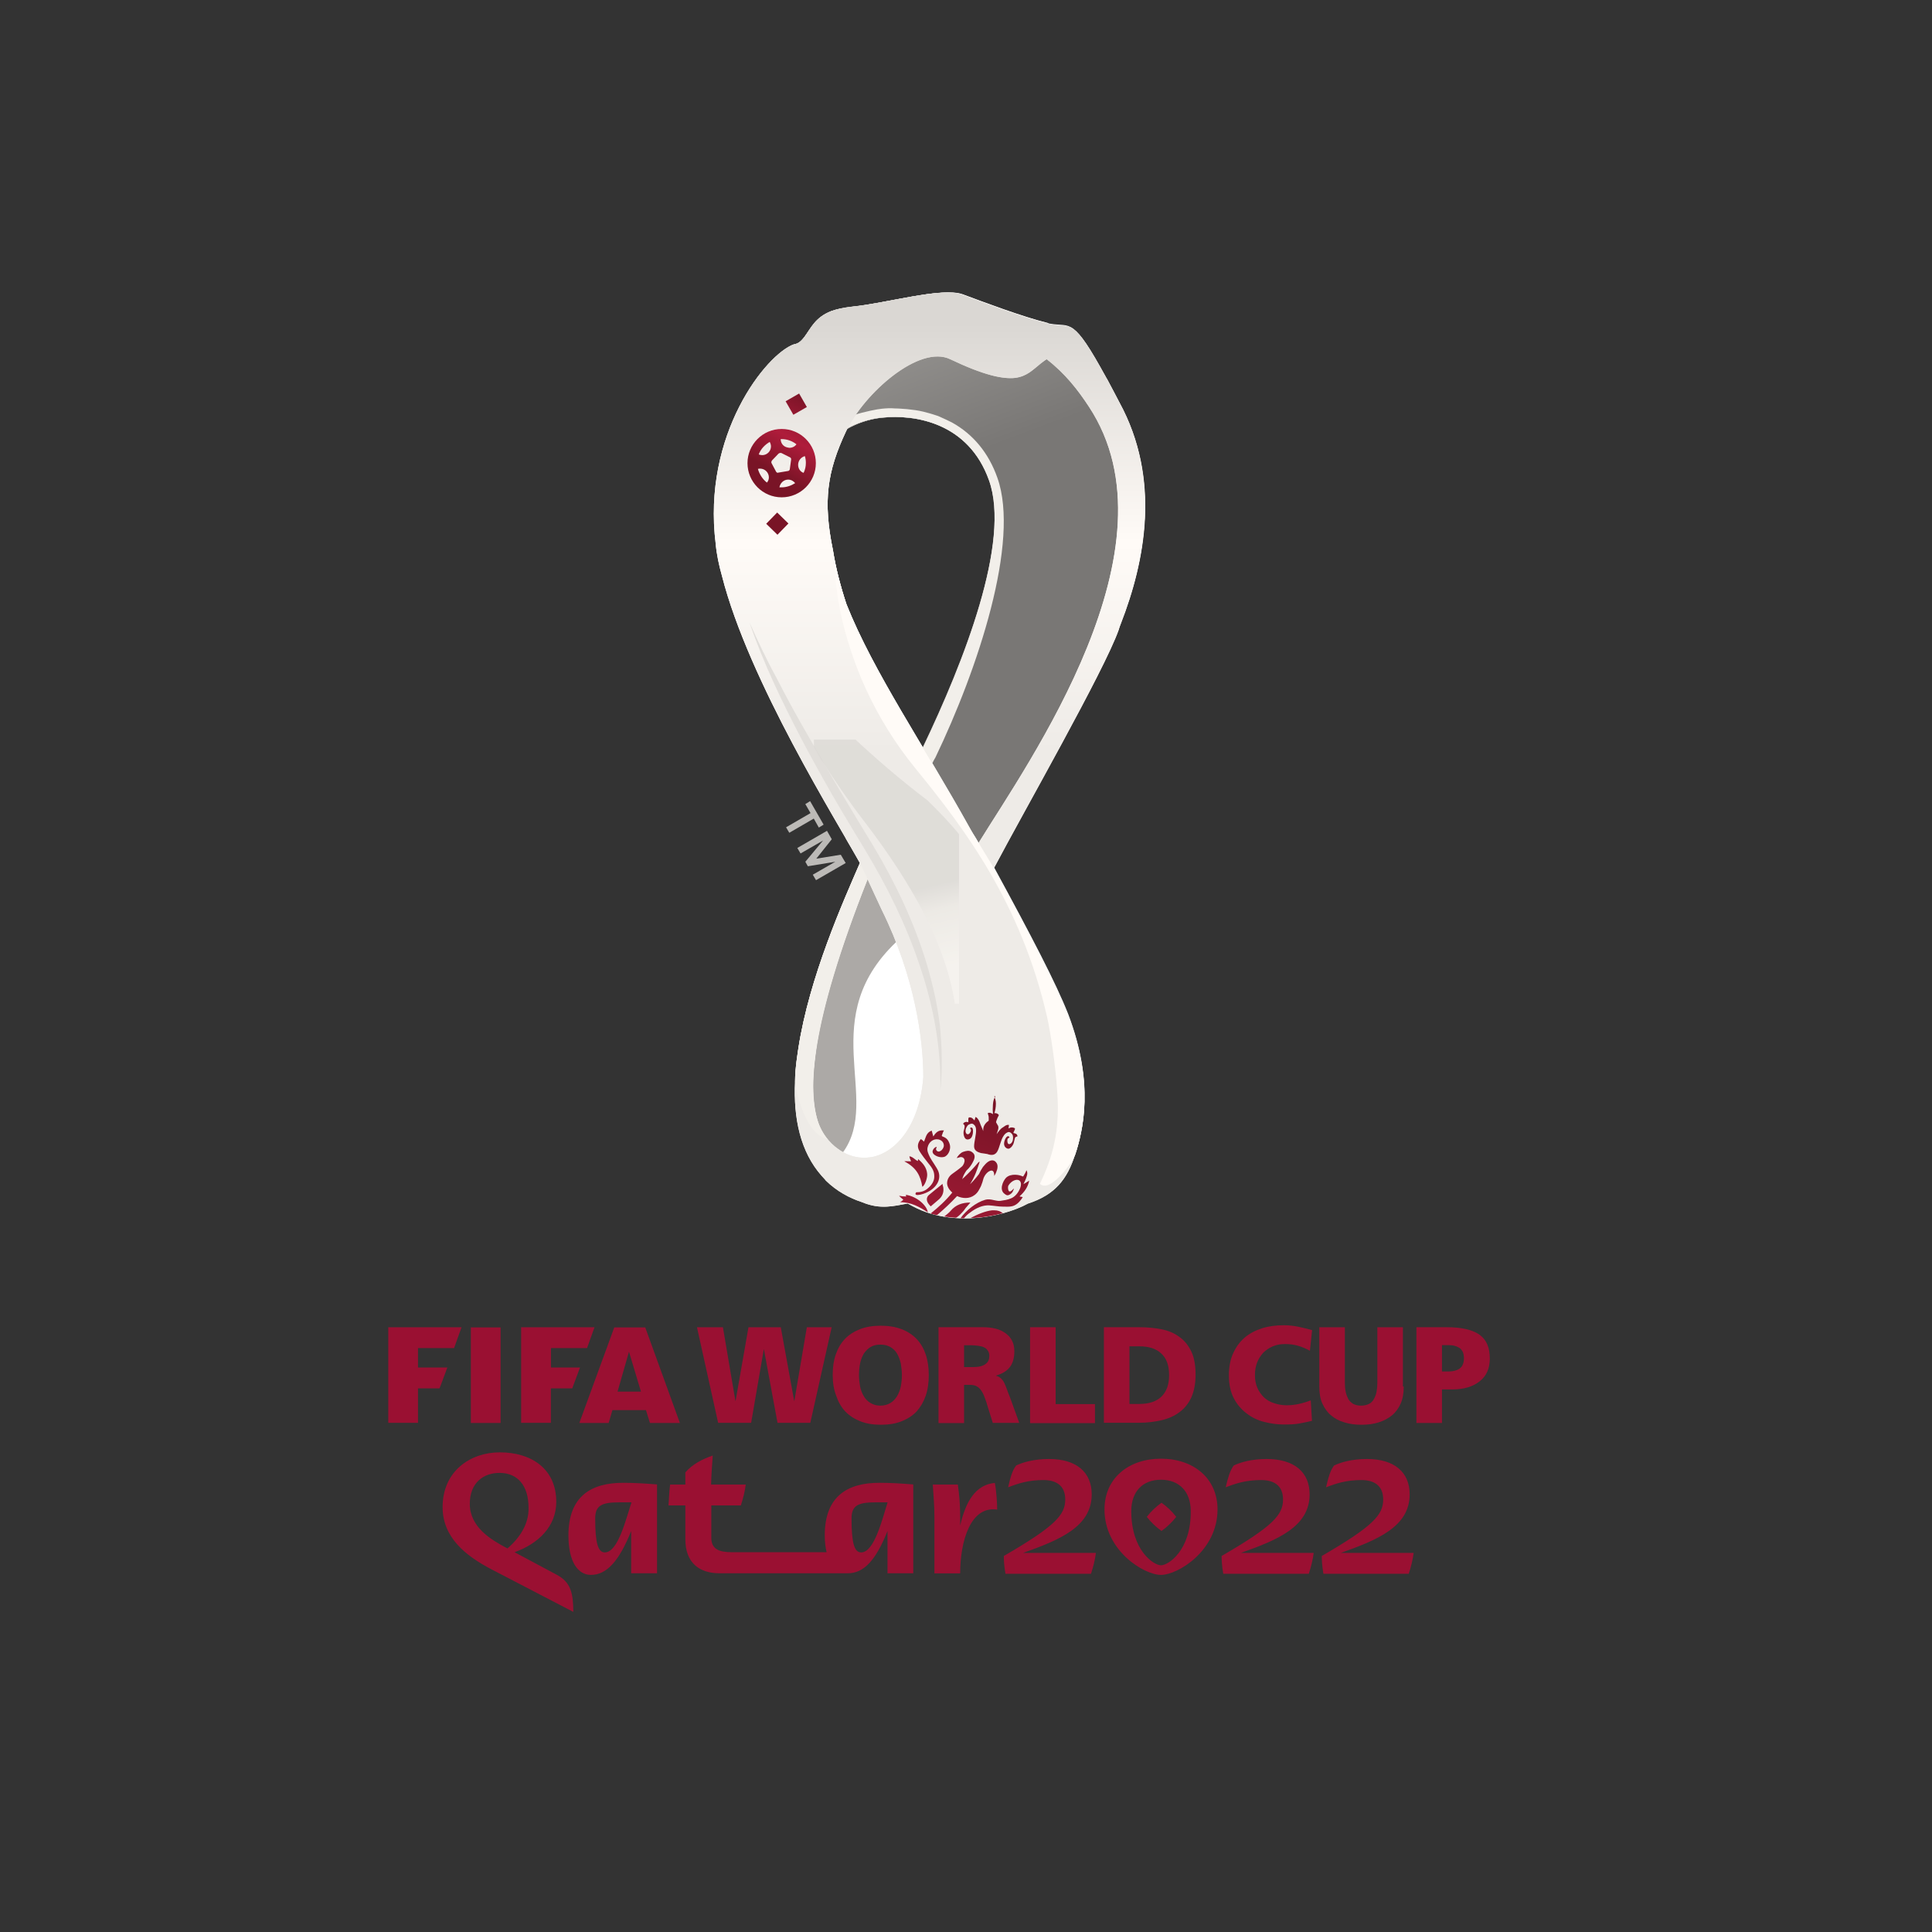 <?xml version="1.0" encoding="utf-8"?>
<!-- Generator: Adobe Illustrator 23.0.1, SVG Export Plug-In . SVG Version: 6.00 Build 0)  -->
<svg version="1.1" id="Layer_1" xmlns="http://www.w3.org/2000/svg" xmlns:xlink="http://www.w3.org/1999/xlink" x="0px" y="0px"
	 viewBox="0 0 1000 1000" style="enable-background:new 0 0 1000 1000;" xml:space="preserve">
<rect x="0" y="0" width="1000" height="1000" fill="#333333" stroke="none"/>
<style type="text/css">
	.st0{fill:#FFFFFF;}
	.st1{fill:#ACA9A6;}
	.st2{fill:#BCBAB7;}
	.st3{fill:#CCC9C6;}
	.st4{fill:#BBB8B5;}
	.st5{clip-path:url(#SVGID_2_);}
	.st6{fill:url(#path148_1_);}
	.st7{clip-path:url(#SVGID_4_);}
	.st8{fill:#9A9794;}
	.st9{clip-path:url(#SVGID_6_);}
	.st10{fill:url(#path216_1_);}
	.st11{clip-path:url(#SVGID_8_);}
	.st12{opacity:0.28;clip-path:url(#SVGID_10_);}
	.st13{clip-path:url(#SVGID_12_);}
	.st14{fill:url(#path282_1_);}
	.st15{opacity:0.33;clip-path:url(#SVGID_14_);}
	.st16{clip-path:url(#SVGID_16_);}
	.st17{fill:#797775;}
	.st18{opacity:0.55;clip-path:url(#SVGID_18_);}
	.st19{clip-path:url(#SVGID_20_);}
	.st20{fill:url(#path374_1_);}
	.st21{opacity:0.44;clip-path:url(#SVGID_22_);}
	.st22{clip-path:url(#SVGID_24_);}
	.st23{fill:url(#path442_1_);}
	.st24{opacity:0.44;clip-path:url(#SVGID_26_);}
	.st25{clip-path:url(#SVGID_28_);}
	.st26{fill:url(#path510_1_);}
	.st27{clip-path:url(#SVGID_30_);}
	.st28{fill:url(#path578_1_);}
	.st29{clip-path:url(#SVGID_32_);}
	.st30{fill:#EFECE8;}
	.st31{fill:#DAD7D3;}
	.st32{fill:url(#path618-8_1_);}
	.st33{clip-path:url(#SVGID_34_);}
	.st34{fill:#F6F2EE;}
	.st35{fill:#EBE7E3;}
	.st36{fill:#FFFBF7;}
	.st37{clip-path:url(#SVGID_36_);}
	.st38{fill:url(#path702_1_);}
	.st39{clip-path:url(#SVGID_38_);}
	.st40{fill:#D2CFCB;}
	.st41{fill:#DEDBD7;}
	.st42{fill:#F2EFEA;}
	.st43{fill:#E7E4E0;}
	.st44{clip-path:url(#SVGID_40_);}
	.st45{fill:url(#path792_1_);}
	.st46{clip-path:url(#SVGID_42_);}
	.st47{clip-path:url(#SVGID_44_);}
	.st48{fill:url(#path864_1_);}
	.st49{clip-path:url(#SVGID_46_);}
	.st50{clip-path:url(#SVGID_48_);}
	.st51{fill:url(#path964_1_);}
	.st52{clip-path:url(#SVGID_50_);}
	.st53{clip-path:url(#SVGID_52_);}
	.st54{fill:url(#path1064_1_);}
	.st55{clip-path:url(#SVGID_54_);}
	.st56{fill:url(#path1120_1_);}
	.st57{clip-path:url(#SVGID_56_);}
	.st58{fill:url(#path1182_1_);}
	.st59{clip-path:url(#SVGID_58_);}
	.st60{fill:url(#path1244_1_);}
	.st61{fill:#E1DEDA;}
	.st62{opacity:0.43;clip-path:url(#SVGID_60_);}
	.st63{fill:url(#path1282_1_);}
	.st64{fill:url(#path1324_1_);}
	.st65{fill:url(#path1346_1_);}
	.st66{fill:url(#path1368_1_);}
	.st67{fill:url(#path1390_1_);}
	.st68{fill:#9A1032;}
	.st69{fill-rule:evenodd;clip-rule:evenodd;fill:#9A1032;}
</style>
<g id="layer1" transform="translate(-53.086,-116.122)">
	<g id="g9506" transform="matrix(0.618,0,0,0.618,19.915,94.885)">
		<g id="g5498" transform="matrix(1.178,0,0,-1.178,24.292,966.151)">
			<g id="g70" transform="translate(69.168,753.046)">
				<path id="path72" class="st0" d="M611.9-493.7c-21.6,36.2-41.5,69.9-54.3,102c-4.4,13.1-7.6,25.9-9.6,38.3
					c-7.3,35.3-4.1,56.2,9.2,84.6c0.2,0.7,0.7,1.1,0.9,1.8c6.4,3.7,15.4,7.1,25.4,8c22.7,2.3,61-3.4,75.7-44.7
					C674.5-347.2,641.5-432.3,611.9-493.7 M751.5-247.9c-1.4,2.8-6.9,13.1-8.7,16.5c-0.5,0.7-0.7,1.1-0.7,1.1
					c-23.8,43.8-24.8,35.5-39.7,38.1c-0.5,0-1.1,0.2-1.6,0.5c-17,4.1-46.3,15.1-60.5,20.4c-14.7,5.3-53.4-6.2-78.4-8.7
					c-6.4-0.7-11.2-1.8-15.1-3.2c-11.5-4.4-14.4-12.2-19-18.3c-2.8-3.7-4.8-4.8-7.3-5.3h-0.2c-19.5-6.9-65.3-63.7-55.5-141.9
					c0.7-7.6,2.3-15.1,4.4-22.5c19-75,82.5-175.8,98.1-204.3c-11.5-26.6-36-80.9-43.8-132.1c-0.2-1.8-2.3-13.5-2.3-23.4
					c-1.1-26.1,3.9-49.7,19-66.9l3-3.2c7.8-7.6,16.7-12.4,25.9-15.4c13.1-5.5,22.9-2.5,32.3-0.9c4.4-2.5,8.7-4.6,13.3-6.2
					c27.3-9.4,57.8-1.8,72,6.2c19.3,6.2,28,17.4,33.5,34.8c5.5,16.5,14,50-5,99.7c-8.5,21.6-25.9,55-52.5,103.9l-0.2,0.2
					c21.3,40.4,78.4,140.3,88.7,169.4c0.5,1.6,0.9,3,1.6,4.6C769.9-360.7,781.1-302.3,751.5-247.9"/>
			</g>
			<g id="g74" transform="translate(67.296,737.417)">
				<path id="path76" class="st1" d="M597.6-613.6c-6.2,11.9-19.7,37.8-22.5,44c-31.4-61-39-128.8-39.7-148.6
					c0.2-15.1,0-38.1,21.3-47.9C585.4-727.3,535.4-669.6,597.6-613.6"/>
			</g>
			<g id="g78" transform="translate(75.597,760.915)">
				<path id="path80" class="st1" d="M661.2-433.3c7.3,36.5,25.7,67.4,2.3,118.1c-19,41.7-52,56.6-86.7,48.6l0,0
					c22.7,2.3,61-3.4,75.7-44.7c15.6-43.6-17.7-128.6-47.2-190.1c-0.7-1.4-1.4-3-2.1-4.4c14.4-25,26.1-46.5,40.1-71.8
					c0,0,19,30.5,26.8,44.5C654.4-495.9,656.7-456,661.2-433.3"/>
			</g>
			<g id="g82" transform="translate(85.958,774.617)">
				<path id="path84" class="st2" d="M740.7-328.5c0,1.1,0,2.5,0,3.7v0.2c0,0.5,0,0.9,0,1.6c-0.2,5.5-0.7,10.1-1.1,14
					c-0.5,3.9-1.1,6.6-1.8,8.7c-2.8,8.3-9.4,18.1-16.7,27.5c-14.7,18.6-33,35.5-33.7,36c-1.1-0.5-2.3-1.1-3.7-1.8
					c-15.6-9.4-15.4-22.2-69.9,3.9c-8.3,3.9-21.1,1.4-28.2,0.9C640.5-274.4,701-272.8,740.7-328.5"/>
			</g>
			<g id="g86" transform="translate(81.079,756.84)">
				<path id="path88" class="st3" d="M703.2-464.7c2.1,3.2,3.9,6.2,5.7,8.7c2.1,3.4,3.9,6.6,5.7,10.3c0.9,1.6,1.6,3.2,2.5,4.8
					c22.5,44.9,28.7,97.7,28.4,130.2c-28,81.4-109.8,45.2-136,95.8c-0.5,0-19.9-1.1-20.4-1.1c1.4-1.6,2.5-3.2,3.9-4.8
					c10.3-11.9,34.6-36,60.8-42c26.1-6.2,48.1-9.9,70.2-42.9c22-33-1.4-79.3-22-124.7c-8.3-18.1-9.2-36.5-10.3-54.3
					c3.4,4.6,4.1,10.1,8,15.4C700.9-467.9,702-466.3,703.2-464.7"/>
			</g>
			<g id="g90" transform="translate(83.488,775.19)">
				<path id="path92" class="st4" d="M721.7-324.1c-22,33-44,36.7-70.2,42.9c-26.1,6.2-50.4,30.3-60.8,42c-1.4,1.6-2.8,3.2-3.9,4.8
					c-18.1-1.8-32.6-16.3-42.2-36.9c-3.4-7.1-6.2-14.9-8.5-23.2c7.3,6.2,19.5,12.2,33.2,13.5c34.6,7.8,67.4-7.1,86.7-48.6
					c23.2-50.7,5-81.6-2.5-118.1c-4.6-22.7-6.9-62.6,9.2-100c5.5,9.9,11.7,23.6,26.8,44.5c1.1,18.1,2.1,36.2,10.3,54.3
					C720.3-403.2,743.9-356.9,721.7-324.1"/>
			</g>
			<g id="g1983">
				<g id="g94">
					<g>
						<g>
							<defs>
								<path id="SVGID_1_" d="M671.5,541c-0.5,0-0.9,0-1.4,0l0,0c-18.1-1.8-32.6-16.3-42.2-36.9l0,0c-3.4-7.1-6.2-14.9-8.3-23.4
									l0,0c2.1,1.8,4.8,3.7,7.8,5.5l0,0c6.4,3.7,15.4,7.1,25.4,8l0,0c22.7,2.3,61-3.4,75.7-44.7l0,0
									c15.6-43.6-17.7-128.6-47.2-190.3l0,0c14.4-25,23.2-40.8,39.4-67.4l0,0c0,0,70.4,107.3,71.3,108.9l0,0
									c22.5,44.9,34.8,100.2,31.4,144.4l0,0c-5.3,71.1-49.7,91.9-50.2,92.6l0,0c-1.1-0.5-2.3-1.1-3.7-1.8l0,0
									c-15.6-9.4-16-24.3-70.6,1.6l0,0c-5.7,2.8-13.5,3.4-20.2,3.4l0,0C676.1,541.2,673.6,541.2,671.5,541"/>
							</defs>
							<clipPath id="SVGID_2_">
								<use xlink:href="#SVGID_1_"  style="overflow:visible;"/>
							</clipPath>
							<g id="g96" class="st5">
								<g id="g102">
									<g id="g138">
										<g id="g140">
											
												<linearGradient id="path148_1_" gradientUnits="userSpaceOnUse" x1="-1008.949" y1="-602.911" x2="-1006.657" y2="-602.911" gradientTransform="matrix(14.775 35.947 35.947 -14.775 37214.633 27578.434)">
												<stop  offset="0" style="stop-color:#858380"/>
												<stop  offset="1" style="stop-color:#A19F9C"/>
											</linearGradient>
											<path id="path148" class="st6" d="M671.5,541c-0.5,0-0.9,0-1.4,0l0,0c-18.1-1.8-32.6-16.3-42.2-36.9l0,0
												c-3.4-7.1-6.2-14.9-8.3-23.4l0,0c2.1,1.8,4.8,3.7,7.8,5.5l0,0c6.4,3.7,15.4,7.1,25.4,8l0,0c22.7,2.3,61-3.4,75.7-44.7
												l0,0c15.6-43.6-17.7-128.6-47.2-190.3l0,0c14.4-25,23.2-40.8,39.4-67.4l0,0c0,0,70.4,107.3,71.3,108.9l0,0
												c22.5,44.9,34.8,100.2,31.4,144.4l0,0c-5.3,71.1-49.7,91.9-50.2,92.6l0,0c-1.1-0.5-2.3-1.1-3.7-1.8l0,0
												c-15.6-9.4-16-24.3-70.6,1.6l0,0c-5.7,2.8-13.5,3.4-20.2,3.4l0,0C676.1,541.2,673.6,541.2,671.5,541"/>
										</g>
									</g>
								</g>
							</g>
						</g>
					</g>
				</g>
				<g id="g150">
					<g>
						<g>
							<defs>
								<rect id="SVGID_3_" x="867" y="76.5" width="775.1" height="353.8"/>
							</defs>
							<clipPath id="SVGID_4_">
								<use xlink:href="#SVGID_3_"  style="overflow:visible;"/>
							</clipPath>
							<g id="g152" class="st7">
								<g id="g158" transform="translate(65.419,743.222)">
									<path id="path160" class="st8" d="M583.2-569c-24.3-33.9-61.9-215.7-7.3-209.5C661.4-766.6,594.4-592.1,583.2-569"/>
								</g>
							</g>
						</g>
					</g>
				</g>
				<g id="g162">
					<g>
						<g>
							<defs>
								<path id="SVGID_5_" d="M671.5,541c-0.5,0-0.9,0-1.4,0l0,0c-18.1-1.8-32.6-16.3-42.2-36.9l0,0c-3.4-7.1-6.2-14.9-8.3-23.4
									l0,0c2.1,1.8,4.8,3.7,7.8,5.5l0,0c6.4,3.7,15.4,7.1,25.4,8l0,0c22.7,2.3,61-3.4,75.7-44.7l0,0
									c15.6-43.6-17.7-128.6-47.2-190.3l0,0c14.4-25,26.8-50.4,40.8-75.9l0,0c0,0,75.4,130.9,76.3,132.5l0,0
									c22.5,44.9,32.1,97.7,28.4,130.2l0,0c-3.7,33-10.1,44.9-18.3,57.1l0,0c-2.8,4.4-34.6,34.2-35.3,34.6l0,0
									c-1.1-0.5-2.3-1.1-3.7-1.8l0,0c-15.6-9.4-16-24.3-70.6,1.6l0,0c-5.7,2.8-13.5,3.4-20.2,3.4l0,0
									C676.1,541.2,673.6,541.2,671.5,541"/>
							</defs>
							<clipPath id="SVGID_6_">
								<use xlink:href="#SVGID_5_"  style="overflow:visible;"/>
							</clipPath>
							<g id="g164" class="st9">
								<g id="g170">
									<g id="g206">
										<g id="g208">
											
												<linearGradient id="path216_1_" gradientUnits="userSpaceOnUse" x1="-986.176" y1="-664.069" x2="-983.883" y2="-664.069" gradientTransform="matrix(20.011 -52.868 -52.868 -20.011 -14705.398 -64838.07)">
												<stop  offset="0" style="stop-color:#9D9B98"/>
												<stop  offset="1" style="stop-color:#797775"/>
											</linearGradient>
											<path id="path216" class="st10" d="M671.5,541c-0.5,0-0.9,0-1.4,0l0,0c-18.1-1.8-32.6-16.3-42.2-36.9l0,0
												c-3.4-7.1-6.2-14.9-8.3-23.4l0,0c2.1,1.8,4.8,3.7,7.8,5.5l0,0c6.4,3.7,15.4,7.1,25.4,8l0,0c22.7,2.3,61-3.4,75.7-44.7
												l0,0c15.6-43.6-17.7-128.6-47.2-190.3l0,0c14.4-25,26.8-50.4,40.8-75.9l0,0c0,0,75.4,130.9,76.3,132.5l0,0
												c22.5,44.9,32.1,97.7,28.4,130.2l0,0c-3.7,33-10.1,44.9-18.3,57.1l0,0c-2.8,4.4-34.6,34.2-35.3,34.6l0,0
												c-1.1-0.5-2.3-1.1-3.7-1.8l0,0c-15.6-9.4-16-24.3-70.6,1.6l0,0c-5.7,2.8-13.5,3.4-20.2,3.4l0,0
												C676.1,541.2,673.6,541.2,671.5,541"/>
										</g>
									</g>
								</g>
							</g>
						</g>
					</g>
				</g>
				<g id="g218">
					<g>
						<g>
							<defs>
								<rect id="SVGID_7_" x="867" y="76.5" width="775.1" height="353.8"/>
							</defs>
							<clipPath id="SVGID_8_">
								<use xlink:href="#SVGID_7_"  style="overflow:visible;"/>
							</clipPath>
							<g id="g220" class="st11">
								<g id="g226">
									<g id="g296">
										<g>
											<g>
												<defs>
													<rect id="SVGID_9_" x="663.8" y="115.2" width="100" height="279.8"/>
												</defs>
												<clipPath id="SVGID_10_">
													<use xlink:href="#SVGID_9_"  style="overflow:visible;"/>
												</clipPath>
												<g id="g294" class="st12">
													<g id="g292">
														<g>
															<g>
																<defs>
																	<path id="SVGID_11_" d="M705.7,519c-23.2-0.2-40.1-7.8-40.8-13.3l0,0c108.4-3.4,117.2-79.6,11.2-271.2l0,0
																		C636,161.8,619.9,94.9,619.7,49.9l0,0v-1.8c0.2-28.4,6.6-47.7,17.4-53.6l0,0c3.7-2.1,7.6-3,11.5-3.2l0,0h0.7
																		c16.7,0.2,32.3,17.9,21.3,40.4l0,0c-13.5,28-2.1,85.7,32.6,148.8l0,0c34.6,63,155.9,236.6,81.2,307.2l0,0
																		c-24.8,23.4-53.4,31-76.3,31.2l0,0h-2.3V519z"/>
																</defs>
																<clipPath id="SVGID_12_">
																	<use xlink:href="#SVGID_11_"  style="overflow:visible;"/>
																</clipPath>
																<g id="g290" class="st13">
																	<g id="g288">
																		<g id="g286">
																			<g id="g284">
																				
																					<linearGradient id="path282_1_" gradientUnits="userSpaceOnUse" x1="-1005.839" y1="-657.776" x2="-1003.546" y2="-657.776" gradientTransform="matrix(-58.439 -100.861 -100.861 58.439 -124367.312 -62601.93)">
																					<stop  offset="0" style="stop-color:#797775"/>
																					<stop  offset="0.843" style="stop-color:#F2EFEA"/>
																					<stop  offset="1" style="stop-color:#F2EFEA"/>
																				</linearGradient>
																				<path id="path282" class="st14" d="M705.7,519c-23.2-0.2-40.1-7.8-40.8-13.3l0,0
																					c108.4-3.4,117.2-79.6,11.2-271.2l0,0C636,161.8,619.9,94.9,619.7,49.9l0,0v-1.8c0.2-28.4,6.6-47.7,17.4-53.6
																					l0,0c3.7-2.1,7.6-3,11.5-3.2l0,0h0.7c16.7,0.2,32.3,17.9,21.3,40.4l0,0c-13.5,28-2.1,85.7,32.6,148.8l0,0
																					c34.6,63,155.9,236.6,81.2,307.2l0,0c-24.8,23.4-53.4,31-76.3,31.2l0,0h-2.3V519z"/>
																			</g>
																		</g>
																	</g>
																</g>
															</g>
														</g>
													</g>
												</g>
											</g>
										</g>
									</g>
								</g>
								<g id="g298">
									<g id="g320">
										<g>
											<g>
												<defs>
													<rect id="SVGID_13_" x="668.5" y="123.4" width="74.6" height="269.6"/>
												</defs>
												<clipPath id="SVGID_14_">
													<use xlink:href="#SVGID_13_"  style="overflow:visible;"/>
												</clipPath>
												<g id="g318" class="st15">
													<g id="g316">
														<g>
															<g>
																<defs>
																	<rect id="SVGID_15_" x="668.5" y="123.4" width="74.6" height="269.6"/>
																</defs>
																<clipPath id="SVGID_16_">
																	<use xlink:href="#SVGID_15_"  style="overflow:visible;"/>
																</clipPath>
																<g id="g314" class="st16">
																	<g id="g312" transform="translate(66.184,781.752)">
																		<path id="path310" class="st17" d="M589-273.6c6.2,2.1,12.4,3,18.8,3.7c6.4,0.7,12.8,0.7,19.3,0.5
																			c12.8-0.9,25.7-3.9,37.4-10.3c11.5-6.2,21.3-15.6,28.4-26.8c3.4-5.5,6.4-11.5,8.7-17.7c2.3-6.2,4.1-12.4,5.3-19
																			c5.3-25.9,3-52.7-2.5-78.2c-5.5-25.7-14-50.4-23.6-74.3c-9.6-24.1-21.1-47.2-32.6-70.2l-17.7-34.2l-17.2-34.2
																			c-11-22.7-21.8-45.9-29.1-69.7c-1.8-6-3.4-11.9-4.6-18.1c-1.4-6-2.3-12.2-2.5-18.3c-0.7-12.4,0.7-25,5.5-36.7
																			l-1.6-0.7c-7.1,11-10.8,24.3-11.5,37.4c-0.9,13.3,0.7,26.6,3.4,39.4c2.5,12.8,6.4,25.4,10.8,37.8
																			s9.2,24.3,14.4,36.2c20.9,47.5,45.2,92.4,66.9,138.2c5.3,11.5,10.8,22.9,15.4,34.6c4.8,11.7,9.2,23.6,12.8,35.5
																			c7.1,24.1,11.2,49.3,7.6,74.1c-0.9,6.2-2.5,12.2-4.4,18.1c-2.1,6-4.6,11.7-7.6,17c-6.2,10.8-15.1,19.9-25.9,26.4
																			s-23.2,10.1-35.8,11.5c-6.4,0.7-12.6,0.9-19,0.5C601.6-271.4,595.2-272,589-273.6L589-273.6z"/>
																	</g>
																</g>
															</g>
														</g>
													</g>
												</g>
											</g>
										</g>
									</g>
								</g>
								<g id="g322">
									<g id="g388">
										<g>
											<g>
												<defs>
													<rect id="SVGID_17_" x="614.7" y="12.1" width="53.3" height="115.7"/>
												</defs>
												<clipPath id="SVGID_18_">
													<use xlink:href="#SVGID_17_"  style="overflow:visible;"/>
												</clipPath>
												<g id="g386" class="st18">
													<g id="g384">
														<g>
															<g>
																<defs>
																	<path id="SVGID_19_" d="M591.3,33.9c0-37.4,17.2-59.1,31.2-68.1l0,0c4.4-2.8,11.9-4.8,19.7-5l0,0h2.1
																		c3.2,0,6.4,0.5,9.6,1.1l0,0c21.3,5.3,37.4,26.6,37.8,66.3l0,0v2.8c-0.2,15.8-2.8,34.6-8.5,56.2l0,0
																		c-1.8,7.3-17,39.9-19.9,45.9l0,0c-6.2,11.9-20.4,39.9-23.2,45.9l0,0C615.1,123.3,591.7,53.6,591.3,33.9"/>
																</defs>
																<clipPath id="SVGID_20_">
																	<use xlink:href="#SVGID_19_"  style="overflow:visible;"/>
																</clipPath>
																<g id="g382" class="st19">
																	<g id="g380">
																		<g id="g378">
																			<g id="g376">
																				
																					<linearGradient id="path374_1_" gradientUnits="userSpaceOnUse" x1="-1012.099" y1="-631.857" x2="-1009.806" y2="-631.857" gradientTransform="matrix(0 116.695 116.695 0 74376.266 118096.977)">
																					<stop  offset="0" style="stop-color:#9D9B98"/>
																					<stop  offset="1" style="stop-color:#F2EFEA"/>
																				</linearGradient>
																				<path id="path374" class="st20" d="M591.3,33.9c0-37.4,17.2-59.1,31.2-68.1l0,0c4.4-2.8,11.9-4.8,19.7-5l0,0
																					h2.1c3.2,0,6.4,0.5,9.6,1.1l0,0c21.3,5.3,37.4,26.6,37.8,66.3l0,0v2.8c-0.2,15.8-2.8,34.6-8.5,56.2l0,0
																					c-1.8,7.3-17,39.9-19.9,45.9l0,0c-6.2,11.9-20.4,39.9-23.2,45.9l0,0C615.1,123.3,591.7,53.6,591.3,33.9"/>
																			</g>
																		</g>
																	</g>
																</g>
															</g>
														</g>
													</g>
												</g>
											</g>
										</g>
									</g>
								</g>
								<g id="g390-9">
									<g id="g456">
										<g>
											<g>
												<defs>
													<rect id="SVGID_21_" x="667.8" y="270.3" width="109.2" height="190.8"/>
												</defs>
												<clipPath id="SVGID_22_">
													<use xlink:href="#SVGID_21_"  style="overflow:visible;"/>
												</clipPath>
												<g id="g454" class="st21">
													<g id="g452">
														<g>
															<g>
																<defs>
																	<path id="SVGID_23_" d="M627.9,504.1c-3.4-7.1-6.2-14.9-8.3-23.4l0,0c2.1,1.8,4.8,3.7,7.8,5.5l0,0
																		c6.4,3.7,15.4,7.1,25.4,8l0,0c22.7,2.3,61-3.4,75.7-44.7l0,0c15.6-43.6-17.7-128.6-47.2-190.3l0,0
																		c14.4-25,27.7-48.1,41.7-73.6l0,0c0,0,74.7,128.6,75.4,130.2l0,0c22.5,44.9,43.3,129.5,8.5,185.9l0,0
																		c-12.4,20.2-30,35.3-30.7,35.8l0,0c-2.3-0.5-5.3-0.9-6.4-1.6l0,0c-15.6-9.4-10.3-17-65.8,6.6l0,0
																		c-4.6,2.1-9.4,2.8-14.2,2.8l0,0C663.9,545.8,636.2,521.5,627.9,504.1"/>
																</defs>
																<clipPath id="SVGID_24_">
																	<use xlink:href="#SVGID_23_"  style="overflow:visible;"/>
																</clipPath>
																<g id="g450" class="st22">
																	<g id="g448">
																		<g id="g446">
																			<g id="g444">
																				
																					<linearGradient id="path442_1_" gradientUnits="userSpaceOnUse" x1="-1018.307" y1="-631.118" x2="-1016.014" y2="-631.118" gradientTransform="matrix(-30.435 84.62 84.62 30.435 23227.18 105565.82)">
																					<stop  offset="0" style="stop-color:#9D9B98"/>
																					<stop  offset="1" style="stop-color:#F2EFEA"/>
																				</linearGradient>
																				<path id="path442" class="st23" d="M627.9,504.1c-3.4-7.1-6.2-14.9-8.3-23.4l0,0c2.1,1.8,4.8,3.7,7.8,5.5l0,0
																					c6.4,3.7,15.4,7.1,25.4,8l0,0c22.7,2.3,61-3.4,75.7-44.7l0,0c15.6-43.6-17.7-128.6-47.2-190.3l0,0
																					c14.4-25,27.7-48.1,41.7-73.6l0,0c0,0,74.7,128.6,75.4,130.2l0,0c22.5,44.9,43.3,129.5,8.5,185.9l0,0
																					c-12.4,20.2-30,35.3-30.7,35.8l0,0c-2.3-0.5-5.3-0.9-6.4-1.6l0,0c-15.6-9.4-10.3-17-65.8,6.6l0,0
																					c-4.6,2.1-9.4,2.8-14.2,2.8l0,0C663.9,545.8,636.2,521.5,627.9,504.1"/>
																			</g>
																		</g>
																	</g>
																</g>
															</g>
														</g>
													</g>
												</g>
											</g>
										</g>
									</g>
								</g>
								<g id="g458">
									<g id="g524">
										<g>
											<g>
												<defs>
													<rect id="SVGID_25_" x="650.9" y="97.3" width="122.1" height="308.1"/>
												</defs>
												<clipPath id="SVGID_26_">
													<use xlink:href="#SVGID_25_"  style="overflow:visible;"/>
												</clipPath>
												<g id="g522" class="st24">
													<g id="g520">
														<g>
															<g>
																<defs>
																	<path id="SVGID_27_" d="M689.6,541.7c-18.1-0.2-38.3-14.9-45.9-23.4l0,0c-8.7-9.9-22.2-29.3-24.3-37.6l0,0
																		c7.3,6.2,19.5,12.2,33.2,13.5l0,0c22.7,2.3,61-3.4,75.7-44.7l0,0c15.6-43.6-17.7-128.6-47.2-190.3l0,0
																		c-0.7-1.4-1.4-3-2.1-4.4l0,0c-3-5.3-37.8-72.4-39.2-76.1l0,0C618.3,116.4,597.5,52.7,597,33l0,0
																		c0-33.7,11.9-71.8,45.6-72.2l0,0h1.4c3.2,0,6.4,0.5,9.9,1.1l0,0c31.9,6.4,39.9,58.7,35.1,85.5l0,0
																		c0,0-10.3,43.8-10.8,44.7l0,0c0,0,63.5,127.2,68.1,135.3l0,0c5.5,9.9,51.4,86.9,52.3,88.5l0,0
																		c22.5,44.9,30.5,97.7,28.4,130.2l0,0c-0.7,11.5-12.4,46.3-19.9,55.7l0,0c-14.7,18.6-36,34.8-37.1,34.2l0,0
																		c-15.6-9.4-13.3-17.2-69.7,3.9l0,0c-3,1.1-6.2,1.6-9.4,1.6l0,0L689.6,541.7z"/>
																</defs>
																<clipPath id="SVGID_28_">
																	<use xlink:href="#SVGID_27_"  style="overflow:visible;"/>
																</clipPath>
																<g id="g518" class="st25">
																	<g id="g516">
																		<g id="g514">
																			<g id="g512">
																				
																					<linearGradient id="path510_1_" gradientUnits="userSpaceOnUse" x1="-1014.385" y1="-635.847" x2="-1012.092" y2="-635.847" gradientTransform="matrix(-46.25 128.591 128.591 46.25 35654.863 159820.688)">
																					<stop  offset="0" style="stop-color:#44433E"/>
																					<stop  offset="1" style="stop-color:#F2EFEA"/>
																				</linearGradient>
																				<path id="path510" class="st26" d="M689.6,541.7c-18.1-0.2-38.3-14.9-45.9-23.4l0,0
																					c-8.7-9.9-22.2-29.3-24.3-37.6l0,0c7.3,6.2,19.5,12.2,33.2,13.5l0,0c22.7,2.3,61-3.4,75.7-44.7l0,0
																					c15.6-43.6-17.7-128.6-47.2-190.3l0,0c-0.7-1.4-1.4-3-2.1-4.4l0,0c-3-5.3-37.8-72.4-39.2-76.1l0,0
																					C618.3,116.4,597.5,52.7,597,33l0,0c0-33.7,11.9-71.8,45.6-72.2l0,0h1.4c3.2,0,6.4,0.5,9.9,1.1l0,0
																					c31.9,6.4,39.9,58.7,35.1,85.5l0,0c0,0-10.3,43.8-10.8,44.7l0,0c0,0,63.5,127.2,68.1,135.3l0,0
																					c5.5,9.9,51.4,86.9,52.3,88.5l0,0c22.5,44.9,30.5,97.7,28.4,130.2l0,0c-0.7,11.5-12.4,46.3-19.9,55.7l0,0
																					c-14.7,18.6-36,34.8-37.1,34.2l0,0c-15.6-9.4-13.3-17.2-69.7,3.9l0,0c-3,1.1-6.2,1.6-9.4,1.6l0,0L689.6,541.7z"
																					/>
																			</g>
																		</g>
																	</g>
																</g>
															</g>
														</g>
													</g>
												</g>
											</g>
										</g>
									</g>
								</g>
							</g>
						</g>
					</g>
				</g>
				<g id="g526">
					<g>
						<g>
							<defs>
								<path id="SVGID_29_" d="M652,500.4c-3-0.2-13.3-2.3-19.5-4.4l0,0l-3.4-5.3l-2.1-4.6c6.4,3.7,15.4,7.1,25.4,8l0,0
									c22.7,2.3,61-3.4,75.7-44.7l0,0c15.6-43.6-17.7-128.6-47.2-190.3l0,0c-0.7-1.4-1.4-2.8-1.8-3.9l0,0c4.8-3.9,8.5-7.1,8.5-7.1
									l0,0c0.9,1.4,1.4,2.8,2.3,4.1l0,0c30.5,63.5,60.3,153.6,44.2,199l0,0c-6.2,17.7-17.2,31-32.3,39.4l0,0
									c-0.9,0.5-6.6,3.2-8.7,4.1l0,0c-0.9,0.5-1.8,0.7-3,1.1l0,0c-1.8,0.7-7.8,2.3-8.7,2.5l0,0c-3.7,0.9-7.6,1.4-11.5,1.8l0,0
									c-3,0.2-6,0.5-8.7,0.5l0,0C658,500.9,655,500.7,652,500.4"/>
							</defs>
							<clipPath id="SVGID_30_">
								<use xlink:href="#SVGID_29_"  style="overflow:visible;"/>
							</clipPath>
							<g id="g528" class="st27">
								<g id="g534">
									<g id="g568">
										<g id="g570">
											
												<linearGradient id="path578_1_" gradientUnits="userSpaceOnUse" x1="-993.821" y1="-668.972" x2="-991.529" y2="-668.972" gradientTransform="matrix(0 -57.403 -57.403 0 -37718.422 -56542.859)">
												<stop  offset="0" style="stop-color:#F2EFEA"/>
												<stop  offset="1" style="stop-color:#F2EFEA"/>
											</linearGradient>
											<path id="path578" class="st28" d="M652,500.4c-3-0.2-13.3-2.3-19.5-4.4l0,0l-3.4-5.3l-2.1-4.6c6.4,3.7,15.4,7.1,25.4,8
												l0,0c22.7,2.3,61-3.4,75.7-44.7l0,0c15.6-43.6-17.7-128.6-47.2-190.3l0,0c-0.7-1.4-1.4-2.8-1.8-3.9l0,0
												c4.8-3.9,8.5-7.1,8.5-7.1l0,0c0.9,1.4,1.4,2.8,2.3,4.1l0,0c30.5,63.5,60.3,153.6,44.2,199l0,0
												c-6.2,17.7-17.2,31-32.3,39.4l0,0c-0.9,0.5-6.6,3.2-8.7,4.1l0,0c-0.9,0.5-1.8,0.7-3,1.1l0,0c-1.8,0.7-7.8,2.3-8.7,2.5
												l0,0c-3.7,0.9-7.6,1.4-11.5,1.8l0,0c-3,0.2-6,0.5-8.7,0.5l0,0C658,500.9,655,500.7,652,500.4"/>
										</g>
									</g>
								</g>
							</g>
						</g>
					</g>
				</g>
				<g id="g580">
					<g>
						<g>
							<defs>
								<rect id="SVGID_31_" x="867" y="76.5" width="775.1" height="353.8"/>
							</defs>
							<clipPath id="SVGID_32_">
								<use xlink:href="#SVGID_31_"  style="overflow:visible;"/>
							</clipPath>
							<g id="g582" class="st29">
								<g id="g588" transform="translate(73.725,745.266)">
									<path id="path590" class="st30" d="M646.9-553.3c-2.3,3.9-3.9,6.2-3.9,6.2c-0.9,1.6-1.8,3-2.5,4.4
										c-32.8,59.1-68.3,110.5-87.6,158.9c-4.1,13.1-7.6,25.9-9.6,38.3c-7.3,35.3-4.1,56.2,9.2,84.6
										c13.1,27.5,52.3,61.9,74.1,51.4c47.2-22.7,53.6-11.7,65.1-2.5c0.5,0.2,1.1,0.9,1.6,1.4c0.2,0.2,1.6,1.1,1.8,1.4
										C819.5-304.8,686.3-489.1,646.9-553.3 M571.2-776.8c-3.2-0.5-6.4-0.7-9.4-0.2c-5,0.7-9.9,2.5-14.7,6
										c-6.6,4.6-11.5,11.2-14.2,19c-7.8,23.2-6.2,69,35.1,172.9c4.4-9.4,8.3-18.1,10.1-21.8c23.8-48.1,29.6-92.6,29.6-119
										C605.2-753.4,589.4-773.6,571.2-776.8 M746.9-240.1c-1.4,2.8-6.9,13.1-8.7,16.5c-0.5,0.7-0.7,1.1-0.7,1.1
										c-23.8,44-24.8,35.5-39.7,38.3c-0.5,0-1.1,0.2-1.6,0.5c-17,3.9-46.1,14.9-60.3,20.2c-14.7,5.5-53.4-6.2-78.4-8.7
										c-6.4-0.7-11.2-1.8-15.1-3.2c-11.5-4.6-14.4-12.2-19-18.3c-2.8-3.7-4.8-4.8-7.3-5.3c0,0,0,0-0.2,0
										c-19.5-6.9-65.3-63.7-55.5-141.9c0.7-7.6,2.3-15.1,4.4-22.5c19-75,82.5-175.8,98.1-204.3c-11.5-26.6-36-80.9-43.8-132.1
										c-0.2-1.8-2.3-13.5-2.3-23.4l0,0c-1.1-26.1,3.9-50,19-66.9c0,0,3-3.2,3.2-3.2c7.8-7.6,16.7-12.4,25.9-15.4
										c13.1-5.5,22.9-2.5,32.3-0.9c4.4-2.5,8.7-4.6,13.3-6.2c27.3-9.4,57.8-1.8,72,6.2c19.3,6.2,28,17.4,33.5,34.8
										c5.5,16.5,14,50-5,99.7c-8.7,21.6-25.9,55-52.5,103.9l-0.2,0.2c21.3,40.4,78.4,140.3,88.7,169.4c0.5,1.6,0.9,3,1.6,4.6
										C765.2-353.1,776.4-294.4,746.9-240.1"/>
								</g>
								<g id="g592" transform="translate(79.336,754.148)">
									<path id="path594" class="st31" d="M689.9-485.4c-1.8-3-6.4-9.6-12.2-18.1c-14.2-24.1-27.7-44.5-36.5-58.7
										c3-4.6,9.4-15.1,12.2-20.2c-0.5,0.7-0.7,1.1-0.9,1.8l-0.2,0.2c1.4,2.5,3,5.5,4.6,8.5C656.7-555.6,684.4-498,689.9-485.4"/>
								</g>
								<g id="g596" transform="translate(72.427,789.005)">
									<path id="path598" class="st4" d="M637-218.2c-10.5,5.5-23.8,5.3-36.7,3c-3.9-0.7-13.3-2.5-13.3-2.5s18.8-4.6,33.7-9.9
										c9.6-3.7,25.9-9.9,45.4,0.5l0.5,0.9C657.8-225.5,646.8-223.5,637-218.2"/>
								</g>
							</g>
						</g>
					</g>
				</g>
				<g id="g600">
					<g id="g602">
						<g id="g608">
							<g id="g610">
								
									<linearGradient id="path618-8_1_" gradientUnits="userSpaceOnUse" x1="-966.775" y1="-587.589" x2="-964.482" y2="-587.589" gradientTransform="matrix(18.775 12.162 12.162 -18.775 25902.34 1243.721)">
									<stop  offset="0" style="stop-color:#FAF6F2"/>
									<stop  offset="1" style="stop-color:#FFFBF7"/>
								</linearGradient>
								<path id="path618-8" class="st32" d="M648.1,566.5c-4.4-1.6-8-3.2-10.8-4.6l0,0c-35.3-19.5-45.4-39-47-40.6l0,0
									c-0.9-6.9-2.5-11.9-3.2-20.4l0,0c6.4-3.4,38.1,2.8,59.1,19.3l0,0c2.5,2.3,5.3,4.4,8.3,6.2l0,0c1.1,0.9,2.1,1.4,3,2.1l0,0
									c0.2,0,0.2,0.2,0.5,0.5l0,0c11.9,10.8,26.1,37.1,39.4,30.5l0,0c1.1-0.5,2.1-0.9,3.2-1.4l0,0c-1.6,0.9-3.2,1.8-4.8,2.8l0,0
									c-9.4,5-19.5,8.7-30.5,8.7l0,0C659.8,569.7,654.1,568.5,648.1,566.5"/>
							</g>
						</g>
					</g>
				</g>
				<g id="g620-5">
					<g>
						<g>
							<defs>
								<rect id="SVGID_33_" x="867" y="76.5" width="775.1" height="353.8"/>
							</defs>
							<clipPath id="SVGID_34_">
								<use xlink:href="#SVGID_33_"  style="overflow:visible;"/>
							</clipPath>
							<g id="g622-3" class="st33">
								<g id="g628-8" transform="translate(59.351,785.97)">
									<path id="path630" class="st34" d="M536.6-241.4c-1.6-3.9-3-7.6-3.7-12.6c-0.7-3.2-1.1-6.9-1.8-10.8
										c22.2,27.5,44.7,39.4,47,40.6c2.5,1.4,9.6,6.2,12.8,7.3c-24.1-6.6-37.6-16.3-52-20.6C538.4-238.4,537.1-240.5,536.6-241.4"
										/>
								</g>
								<g id="g632" transform="translate(72.984,784.866)">
									<path id="path634" class="st35" d="M641.1-249.9c-36.9,20.6-55.9-5.5-55.9-5.7l-0.2-0.5c-13.1-11.7-26.1-28-31.6-44.7
										c13.1,27.5,52.3,61.9,74.1,51.4c51.8-24.8,54.6-9.4,68.5,0.2C685.8-255.2,677.4-270.1,641.1-249.9"/>
								</g>
								<g id="g636" transform="translate(78.904,784.743)">
									<path id="path638" class="st36" d="M686.6-250.7c-24.3-10.1-40.6,9.6-64.9,24.1c-0.9,0.5-2.1,0.9-3.2,1.4
										c-17,8.5-45.6-36.5-45.4-36.5c5.5,4.1,25.4,32.6,62.4,11.9c36.2-20.2,41.5-8.7,51.4-1.8c0.5,0.2,3.7,2.5,3.7,2.5
										S687.1-250.3,686.6-250.7L686.6-250.7"/>
								</g>
								<g id="g640" transform="translate(65.161,783.169)">
									<path id="path642" class="st30" d="M581.3-262.9c-21.1-16-52.7-22.7-59.1-19.3c-3-31.6-9.9-72.4-2.8-118.8
										c3-20.2,7.1-41.7,10.5-62.8C521.2-395.8,519.4-314.5,581.3-262.9"/>
								</g>
								<g id="g644" transform="translate(61.637,788.861)">
									<path id="path646" class="st30" d="M554.2-219.3c-11.5-4.6-14.4-12.2-19-18.3c-2.8-3.7-4.8-4.8-7.3-5.3
										c1.8,0.5,3.9,0.9,6.2,1.4c6.4,1.6,11.9,3.9,18.3,6.9c6,2.5,12.4,5.5,20.9,8.9c4.8,1.8,14.7,5.5,19.9,6.9
										c5.3,1.4,19.3,3.9,19.9,3.9c0,0,5.3,0.7,7.1,0.9C619.6-213.8,561.6-217,554.2-219.3"/>
								</g>
							</g>
						</g>
					</g>
				</g>
				<g id="g648">
					<g>
						<g>
							<defs>
								<path id="SVGID_35_" d="M680.4,575.2c-1.1,0-57.1-3.2-64.4-5.5l0,0c-11.5-4.6-14.4-12.2-19-18.3l0,0
									c-2.8-3.7-4.8-4.8-7.3-5.3l0,0c1.8,0.5,3.9,0.9,6.2,1.4l0,0c6.4,1.6,11.9,3.9,18.3,6.9l0,0c5.7,2.5,12.4,5.5,21.1,8.9l0,0
									c4.8,1.8,14.7,5.5,19.9,7.1l0,0c5.3,1.4,18.6,3.7,19.9,3.9l0,0c1.8,0.2,5.3,0.7,7.1,0.9l0,0
									C681.4,575.2,680.9,575.2,680.4,575.2"/>
							</defs>
							<clipPath id="SVGID_36_">
								<use xlink:href="#SVGID_35_"  style="overflow:visible;"/>
							</clipPath>
							<g id="g650" class="st37">
								<g id="g656">
									<g id="g692-2">
										<g id="g694-3">
											
												<linearGradient id="path702_1_" gradientUnits="userSpaceOnUse" x1="-939.646" y1="-616.976" x2="-937.353" y2="-616.976" gradientTransform="matrix(21.36 0 0 -21.36 20660.188 -12617.908)">
												<stop  offset="0" style="stop-color:#B0AEAB"/>
												<stop  offset="1" style="stop-color:#FAF6F2"/>
											</linearGradient>
											<path id="path702" class="st38" d="M680.4,575.2c-1.1,0-57.1-3.2-64.4-5.5l0,0c-11.5-4.6-14.4-12.2-19-18.3l0,0
												c-2.8-3.7-4.8-4.8-7.3-5.3l0,0c1.8,0.5,3.9,0.9,6.2,1.4l0,0c6.4,1.6,11.9,3.9,18.3,6.9l0,0c5.7,2.5,12.4,5.5,21.1,8.9
												l0,0c4.8,1.8,14.7,5.5,19.9,7.1l0,0c5.3,1.4,18.6,3.7,19.9,3.9l0,0c1.8,0.2,5.3,0.7,7.1,0.9l0,0
												C681.4,575.2,680.9,575.2,680.4,575.2"/>
										</g>
									</g>
								</g>
							</g>
						</g>
					</g>
				</g>
				<g id="g704">
					<g>
						<g>
							<defs>
								<rect id="SVGID_37_" x="867" y="76.5" width="775.1" height="353.8"/>
							</defs>
							<clipPath id="SVGID_38_">
								<use xlink:href="#SVGID_37_"  style="overflow:visible;"/>
							</clipPath>
							<g id="g706" class="st39">
								<g id="g712" transform="translate(78.741,717.303)">
									<path id="path714-8" class="st40" d="M685.3-767.8c-0.5-1.1-0.9-2.3-1.6-3.2c-2.1-3.9-4.1-7.6-6.6-11
										c19.3,6.2,28,17.2,33.5,34.8C690.1-768.5,685.3-767.8,685.3-767.8"/>
								</g>
								<g id="g716" transform="translate(73.568,716.625)">
									<path id="path718" class="st41" d="M645.8-772.8c-15.4,6.6-27.7-6.4-35.5-14.4c27.3-9.4,57.8-1.8,72,6.2
										c2.3,3.2,4.6,6.9,6.6,11C680.9-783.8,660.5-779.4,645.8-772.8"/>
								</g>
								<g id="g720" transform="translate(68.119,719.264)">
									<path id="path722" class="st35" d="M603.9-752.6c7.8,15.4,11.9,43.1,9.6,58.7c-2.5-33.2-18.6-53.4-36.7-56.9
										c-3.2-0.5-6.4-0.7-9.4-0.2c-5,0.7-9.9,2.5-14.7,6c-0.7,0.5-1.6,1.1-2.3,1.8c-13.8,4.1-24.8,15.8-28.2,30c0,0.2,0,0.2,0,0.5
										c0.2-2.3,0.5-4.6,0.7-6.9v-0.5c0.9-6.9,2.3-13.5,4.4-19.7C542.4-767.8,586.2-787.7,603.9-752.6"/>
								</g>
								<g id="g724" transform="translate(64.988,719.472)">
									<path id="path726" class="st42" d="M579.9-751c-3.2-0.5-6.4-0.7-9.4-0.2c-5,0.7-9.9,2.5-14.7,6c-3.7,2.5-6.6,5.7-9.2,9.4
										c-12.4,12.8-19.3,36-20.4,51.6v0.5l0,0l0,0l0,0c-0.5-4.1-0.9-8.9-0.9-13.5l0,0c-0.5-9.4,0-18.6,1.4-27.3c0-0.2,0-0.2,0-0.5
										c13.8-26.1,52-52.3,77.5-8.3C597.5-743.4,589.1-749.4,579.9-751"/>
								</g>
								<g id="g728" transform="translate(84.177,783.468)">
									<path id="path730" class="st43" d="M726.9-260.7c-23.8,43.8-24.8,35.5-39.7,38.1c-20.2-1.1-42.6-15.1-71.1-3
										c39.9-23.8,73.4,27.5,111.2-36.2l0.5-0.9c-0.2,0.2-0.2,0.5-0.5,0.7C727.4-261.1,727.1-260.7,726.9-260.7"/>
								</g>
							</g>
						</g>
					</g>
				</g>
				<g id="g732">
					<g>
						<g>
							<defs>
								<path id="SVGID_39_" d="M769.2,535.7c0.2,0.2,0.5,0.2,0.7,0.5l0,0c8.9,6,26.4,8.9,42-14.4l0,0l0,0
									c-22.9,38.7-44.2,35.1-66.3,31.6l0,0c-14.4-2.3-29.1-4.6-44.9,4.8l0,0C722.6,543.8,747.9,522.7,769.2,535.7"/>
							</defs>
							<clipPath id="SVGID_40_">
								<use xlink:href="#SVGID_39_"  style="overflow:visible;"/>
							</clipPath>
							<g id="g734" class="st44">
								<g id="g740">
									<g id="g780">
										<g id="g782">
											
												<linearGradient id="path792_1_" gradientUnits="userSpaceOnUse" x1="-1053.179" y1="-638.238" x2="-1050.886" y2="-638.238" gradientTransform="matrix(-29.234 15.861 15.861 29.234 -19839.227 35870.469)">
												<stop  offset="0" style="stop-color:#FFFBF7"/>
												<stop  offset="0.527" style="stop-color:#FFFBF7"/>
												<stop  offset="1" style="stop-color:#B4B2AF"/>
											</linearGradient>
											<path id="path792" class="st45" d="M769.2,535.7c0.2,0.2,0.5,0.2,0.7,0.5l0,0c8.9,6,26.4,8.9,42-14.4l0,0l0,0
												c-22.9,38.7-44.2,35.1-66.3,31.6l0,0c-14.4-2.3-29.1-4.6-44.9,4.8l0,0C722.6,543.8,747.9,522.7,769.2,535.7"/>
										</g>
									</g>
								</g>
							</g>
						</g>
					</g>
				</g>
				<g id="g794">
					<g>
						<g>
							<defs>
								<rect id="SVGID_41_" x="867" y="76.5" width="775.1" height="353.8"/>
							</defs>
							<clipPath id="SVGID_42_">
								<use xlink:href="#SVGID_41_"  style="overflow:visible;"/>
							</clipPath>
							<g id="g796" class="st46">
								<g id="g802" transform="translate(64.216,715.758)">
									<path id="path804" class="st3" d="M574.1-779.6c10.1,6.2,18.6,15.1,25.4,25.2c-19-17.4-60.1-11.7-72,33.5
										c2.5-15.4,7.8-29.1,17.7-39.9c0,0,3-3.2,3.2-3.2C555.7-771.9,564.9-776.7,574.1-779.6"/>
								</g>
								<g id="g806" transform="translate(72.449,790.243)">
									<path id="path808-5" class="st42" d="M637-208.6c-14.7,5.5-53.4-6.2-78.4-8.7c-6.4-0.7-11.2-1.8-15.1-3.2
										c14.9,3.2,15.8,0,59.1,4.8c0.2,0,5.7,0.5,7.1,0.7c9.6,0.7,19.3,0,27.3-4.4c9.9-5.3,19.3-7.6,28.4-8.5
										c11.2-1.1,21.8-0.5,32.1-0.9C680.6-224.8,651.4-213.8,637-208.6"/>
								</g>
							</g>
						</g>
					</g>
				</g>
				<g id="g810-3">
					<g>
						<g>
							<defs>
								<path id="SVGID_43_" d="M698.1,583c-18.3-0.2-47-8-67.2-10.1l0,0c-6.4-0.7-11.2-1.8-15.1-3.2l0,0c14.9,3,16.5,0,59.1,4.8
									l0,0c0.2,0,5.7,0.5,7.1,0.7l0,0c9.9,0.7,19.3,0,27.3-4.4l0,0c9.9-5.3,19.3-7.6,28.4-8.5l0,0c6.9-0.7,13.3-0.7,19.7-0.7l0,0
									c4.1,0,8.5,0,12.4-0.2l0,0c-17,3.9-46.1,14.9-60.3,20.2l0,0c-2.5,0.9-5.7,1.4-9.4,1.4l0,0L698.1,583L698.1,583z"/>
							</defs>
							<clipPath id="SVGID_44_">
								<use xlink:href="#SVGID_43_"  style="overflow:visible;"/>
							</clipPath>
							<g id="g812-9" class="st47">
								<g id="g818-2">
									<g id="g854">
										<g id="g856">
											
												<linearGradient id="path864_1_" gradientUnits="userSpaceOnUse" x1="-965.178" y1="-627.971" x2="-962.885" y2="-627.971" gradientTransform="matrix(35.641 0 0 -35.641 35015.746 -21809.365)">
												<stop  offset="0" style="stop-color:#CCC9C6"/>
												<stop  offset="1" style="stop-color:#FAF6F2"/>
											</linearGradient>
											<path id="path864" class="st48" d="M698.1,583c-18.3-0.2-47-8-67.2-10.1l0,0c-6.4-0.7-11.2-1.8-15.1-3.2l0,0
												c14.9,3,16.5,0,59.1,4.8l0,0c0.2,0,5.7,0.5,7.1,0.7l0,0c9.9,0.7,19.3,0,27.3-4.4l0,0c9.9-5.3,19.3-7.6,28.4-8.5l0,0
												c6.9-0.7,13.3-0.7,19.7-0.7l0,0c4.1,0,8.5,0,12.4-0.2l0,0c-17,3.9-46.1,14.9-60.3,20.2l0,0c-2.5,0.9-5.7,1.4-9.4,1.4l0,0
												L698.1,583L698.1,583z"/>
										</g>
									</g>
								</g>
							</g>
						</g>
					</g>
				</g>
				<g id="g866">
					<g>
						<g>
							<defs>
								<rect id="SVGID_45_" x="867" y="76.5" width="775.1" height="353.8"/>
							</defs>
							<clipPath id="SVGID_46_">
								<use xlink:href="#SVGID_45_"  style="overflow:visible;"/>
							</clipPath>
							<g id="g868" class="st49">
								<g id="g874" transform="translate(75.7,788.018)">
									<path id="path876" class="st35" d="M662.1-225.7l-1.1-0.7c-16-8.7-31.2-4.6-40.8-0.9c1.6-0.9,3.2-1.8,4.8-2.8
										c28.4-12.2,50.9,1.8,71.1,3c-0.5,0-1.1,0.2-1.6,0.5C683.8-226.1,673.3-226.8,662.1-225.7"/>
								</g>
								<g id="g878" transform="translate(79.336,730.954)">
									<path id="path880" class="st36" d="M689.9-663c-18.3,80.9-58.2,133.7-93.3,176.8c-29.8,36.7-46.1,76.1-53.6,111.9
										c0.7-8.3,1.4-16.7,2.1-25.4c6.9-49.7,25.2-108.7,79.8-175.4C674.1-636,684.6-644.2,689.9-663"/>
								</g>
								<g id="g882" transform="translate(84.357,783.134)">
									<path id="path884" class="st35" d="M728.3-263.1l0.5-1.4c0.2-0.2,3.4-8,3.4-8.5c9.2-21.6-0.2-39.4-2.1-42.4
										c13.3-47-0.7-100.6-22.2-149.5c-9.4-21.3-8.9-40.6-11.7-54.1v0.2c17.9,33,34.2,64.7,39.2,78.9c0.5,1.6,0.9,3,1.6,4.6
										c17.2,44.2,28.7,102.7-0.9,157C734.9-275.5,730.8-267.5,728.3-263.1"/>
								</g>
								<g id="g886" transform="translate(79.322,784.954)">
									<path id="path888" class="st41" d="M689.7-249.1c13.1-10.1,22.2-22,30-33.7c-2.8,18.6-7.3,37.1-22.9,35.5
										c-2.1-0.2-3.9-0.5-5.7-1.4C691-248.6,690.8-248.4,689.7-249.1"/>
								</g>
								<g id="g890" transform="translate(84.879,782.059)">
									<path id="path892" class="st3" d="M732.4-271.4c-0.2,0.2-9.4,13.5-14.4,19c-5.7,6.2-14,9.9-21.3,9.6
										c-6.6-0.2-9.4-2.1-11.5-3c-0.2-0.2-0.7-0.5-0.9-0.5c22.5,6.4,26.6-15.1,30-33.7c7.1-10.8,12.4-22.2,15.6-34.2
										C731-311.8,740.6-292.5,732.4-271.4"/>
								</g>
								<g id="g894" transform="translate(69.479,714.955)">
									<path id="path896-0" class="st40" d="M614.4-785.7c9.6,8,17.7,16.5,28,16.3c-7.3,0.2-34.8-5.5-41.3-10.1
										C605.4-782.1,609.8-784.1,614.4-785.7"/>
								</g>
								<g id="g898-5" transform="translate(80.316,724.617)">
									<path id="path900" class="st30" d="M697.4-711.6c-0.2,7.6-1.1,15.1-2.5,22.2c-2.8,14.4-7.8,27.7-15.6,38.7
										c-28.7,40.4-97.4,114.9-115.1,172.9c5.3-36.5-3.7-80.2,11-101.6c5-6.4,9.9-12.6,14.2-18.8c34.8-41.7,75.7-65.8,74.3-125.2
										c-0.7-31.4-11.2-42.6-26.6-57.1c0.7-0.2,1.1-0.5,1.8-0.7c14.9-6.4,35.1-10.8,43.1,2.5C692.6-757.9,698.5-739.1,697.4-711.6
										"/>
								</g>
								<g id="g902-7" transform="translate(76.738,722.705)">
									<path id="path904" class="st43" d="M670.1-726.2c9.2,76.1-34.6,116.9-76.6,164.8c-4.8,5.5-18.8,11.5-13.3-1.1
										c23.6-37.1,39.4-73.1,43.1-88.3c22-88.5-2.1-116.5-29.3-136.6c6.4,4.6,33.9,10.5,41.3,10.1c1.8,0,3.7-0.5,5.7-1.1
										c12.6,11.7,21.3,17.9,26.1,36.7c0.7,2.5,1.4,5.5,2.1,8.7C669.1-730.8,669.6-728.7,670.1-726.2"/>
								</g>
								<g id="g906-5" transform="translate(73.012,729.124)">
									<path id="path908" class="st42" d="M641.4-677.1c-10.3,40.8-34.4,104.8-77.5,160.5c-0.7-2.1-4.4-14-7.6-22.9
										c2.8-5,5.3-9.2,7.1-12.4c2.3-4.4,3.7-7.3,5.5-11.5c4.4-9.4,8.3-18.1,10.1-21.8c23.8-48.1,29.6-92.6,29.6-119
										c1.8-33.2-14.9-71.1-43.3-89c13.1-5.5,22.9-2.5,32.3-0.9C620.8-785.3,663.4-765.6,641.4-677.1"/>
								</g>
							</g>
						</g>
					</g>
				</g>
				<g id="g910">
					<g>
						<g>
							<defs>
								<path id="SVGID_47_" d="M569.3,521.5c-28.9-39.4-36-103.4-24.5-137.3l0,0c14.7-43.3,21.3-64.9,57.8-122.9l0,0
									c3.4-5.3-18.8,83.5-23.6,105l0,0c-4.4,19.7-17.9,100.4,10.5,163.9l0,0c2.8,6,5.7,12.4,8.9,17.9l0,0
									C586.9,542.1,577.3,532.5,569.3,521.5"/>
							</defs>
							<clipPath id="SVGID_48_">
								<use xlink:href="#SVGID_47_"  style="overflow:visible;"/>
							</clipPath>
							<g id="g912" class="st50">
								<g id="g918">
									<g id="g954">
										<g id="g956">
											
												<linearGradient id="path964_1_" gradientUnits="userSpaceOnUse" x1="-996.814" y1="-665.257" x2="-994.522" y2="-665.257" gradientTransform="matrix(-3.816 -66.137 -66.137 3.816 -47218.719 -62839.164)">
												<stop  offset="0" style="stop-color:#FFFBF7"/>
												<stop  offset="1" style="stop-color:#FFFBF7"/>
											</linearGradient>
											<path id="path964" class="st51" d="M569.3,521.5c-28.9-39.4-36-103.4-24.5-137.3l0,0c14.7-43.3,21.3-64.9,57.8-122.9l0,0
												c3.4-5.3-18.8,83.5-23.6,105l0,0c-4.4,19.7-17.9,100.4,10.5,163.9l0,0c2.8,6,5.7,12.4,8.9,17.9l0,0
												C586.9,542.1,577.3,532.5,569.3,521.5"/>
										</g>
									</g>
								</g>
							</g>
						</g>
					</g>
				</g>
				<g id="g966">
					<g>
						<g>
							<defs>
								<rect id="SVGID_49_" x="867" y="76.5" width="775.1" height="353.8"/>
							</defs>
							<clipPath id="SVGID_50_">
								<use xlink:href="#SVGID_49_"  style="overflow:visible;"/>
							</clipPath>
							<g id="g968" class="st52">
								<g id="g974-8" transform="translate(66.76,785.548)">
									<path id="path976" class="st3" d="M593.4-244.7c-13.3-6.4-24.8-15.8-34.2-26.6c-9.6-10.8-17.2-23.2-22.5-36.5
										c-10.5-26.8-11.2-56.4-6.6-84.8c4.4-28.7,14.7-56.2,20.4-85.3c3-14.4,4.6-29.3,4.1-44.2c-0.5-14.9-3.2-29.6-7.6-43.6
										c2.8,14.4,4.4,29.1,3.7,43.6c-0.5,14.4-3,28.9-6.4,42.9c-3.4,14-7.8,28-11.9,42.2c-4.1,14.2-8,28.4-10.3,43.3
										c-2.3,14.7-3.2,29.8-1.8,44.7c0.7,7.6,1.8,14.9,3.7,22.2c1.8,7.3,4.1,14.4,7.1,21.3c6,13.8,14.7,26.4,25.2,36.9
										C567.1-258.2,579.7-249.5,593.4-244.7"/>
								</g>
								<g id="g978-6" transform="translate(63.301,745.134)">
									<path id="path980" class="st3" d="M566.9-554.4c3,7.8,4.8,16,5.7,24.3c0.7,8.3,0.9,16.5,0.2,24.8c-0.9,16.5-3.4,33-6,49.5
										c-2.3,16.5-5.3,33-7.3,49.5c-2.3,16.5-3.2,33.2-4.8,49.7l15.1-98.8c2.5-16.5,4.8-33.2,5.3-50c0.2-8.5-0.2-16.7-1.1-25.2
										C572.9-538.8,570.6-546.8,566.9-554.4"/>
								</g>
								<g id="g982-7" transform="translate(58.51,784.166)">
									<path id="path984" class="st3" d="M530.3-255.2c-3.2-10.5-6.2-21.1-8.3-31.9c-2.3-10.8-3.9-21.6-5-32.6
										c-2.3-21.8-2.3-43.8,0-65.6c2.1-21.8,7.1-43.1,12.6-64.4c2.8-10.5,5.5-21.3,8-32.1c2.3-10.8,4.4-21.8,4.1-32.8
										c-0.5,11-3,21.8-6,32.3c-2.8,10.5-6,21.1-8.9,31.6c-6.2,21.1-11.2,42.6-13.5,64.7c-1.1,11-1.6,22-1.6,33.2
										c0.2,11,0.7,22,2.1,33c1.4,11,3.4,21.8,6.2,32.6C522.9-276,526.1-265.5,530.3-255.2"/>
								</g>
								<g id="g986" transform="translate(56.131,783.121)">
									<path id="path988" class="st41" d="M512-263.2c-4.8-9.2-8-19-10.8-28.9c-2.8-9.9-4.6-20.2-6-30.3c-2.8-20.4-3-41-0.9-61.4
										c2.1-20.4,7.1-40.6,15.1-59.1c4.1-9.4,8.9-18.6,13.5-27.7c4.6-9.2,9.9-18.1,14.7-27.3c-3.2,4.1-6.4,8.3-9.4,12.4
										c-3,4.4-5.7,8.7-8.5,13.1c-2.5,4.6-5,8.9-7.6,13.8c-2.3,4.6-4.6,9.4-6.6,14.2c-8.3,19.3-13.1,39.9-14.9,60.5
										c-2.1,20.9-0.9,41.7,2.3,62.1c1.6,10.3,3.9,20.4,7.1,30.3C502.9-282,506.5-272.1,512-263.2"/>
								</g>
								<g id="g990" transform="translate(58.712,783.278)">
									<path id="path992" class="st3" d="M531.9-262c9.4,14.4,22.5,26.1,36.7,36c7.1,4.8,14.9,8.9,23.2,11.9c3,0.9,6,1.8,9.2,2.3
										c1.1,0.2,2.5,0.2,3.9,0.5c2.3,0,4.6,0.2,6.9-0.2c2.3-0.2,4.6-0.9,6.4-1.6c16.5-6,31-15.8,45.4-24.8
										c7.3-4.4,14.7-8.7,22.7-11.2c3.9-1.4,8.3-2.1,12.4-1.8s8.3,1.6,11.9,3.7c-3.4-2.5-7.6-4.1-11.9-4.8s-8.7,0-13.1,0.9
										c-8.5,2.3-16,6.4-23.6,10.5c-14.9,8.5-29.1,18.3-45.2,23.6c-2.1,0.7-3.9,1.4-6,1.6c-2.1,0.5-3.9,0.2-6,0.2
										c-4.1-0.2-8-1.1-12.2-2.5c-8-2.5-15.4-6.6-22.7-11c-7.1-4.4-14-9.6-20.4-15.1C543.1-249.2,537.2-255.4,531.9-262"/>
								</g>
								<g id="g994" transform="translate(79.322,784.954)">
									<path id="path996" class="st4" d="M689.7-249.1c3.4,2.8,7.8,4.6,12.4,5c4.6,0.2,9.2-0.7,13.3-2.8c7.3-3.7,12.6-8.9,17-16.3
										c0.2-0.2,0.5-0.9,0.9-1.8c0.2-0.5,0.5-0.9,0.7-1.1c4.6-8.5,7.6-16.7,7.8-25.7c0.5-8.9-1.6-17.9-6.4-25.2
										c3.9,7.6,5.3,16.5,4.6,25c-0.9,8.7-3.7,17-8,24.3c-4.4,7.3-10.3,14-17.7,18.1c-3.7,2.1-7.8,3.2-11.9,3.4
										C697.9-245.9,693.8-247,689.7-249.1"/>
								</g>
								<g id="g998" transform="translate(64.417,747.855)">
									<path id="path1000-6" class="st3" d="M575.5-533.4c4.1-19,10.3-37.4,19.3-54.6c4.4-8.7,9.2-17,14.7-25l8.3-11.9l4.1-6
										c1.4-2.1,2.5-4.1,3.9-6.2c5.3-8.3,9.9-17,14-25.7c4.1-8.9,7.6-18.1,10.1-27.5c2.5-9.4,4.6-19,5.3-28.7
										c0.9-9.6,1.1-13.8,0.7-23.4c-0.2,9.6-0.7,13.8-2.1,23.4c-1.4,9.6-3.2,19-6.2,28.2c-3,9.2-6.6,18.1-10.5,26.8
										c-4.4,8.7-8.7,17.2-14,25.2c-1.4,2.1-2.5,4.1-3.9,6.2l-4.1,6c-2.8,3.9-5.5,8-8.3,11.9c-5.5,8-10.3,16.5-14.7,25.4
										C584-571.7,578.2-552.7,575.5-533.4"/>
								</g>
								<g id="g1002" transform="translate(63.794,753.893)">
									<path id="path1004" class="st40" d="M570.8-487.3c1.4-13.1,4.8-25.9,8.7-38.5c3.9-12.6,8.7-24.8,14.2-36.7
										c11.2-23.8,25.2-46.3,43.8-64.9c4.6-4.6,9.4-9.4,13.8-14.4s8.3-10.5,11.9-16c7.1-11.2,12.8-23.4,16.3-36.2
										c6-21.6,6.9-44.2,3-66c-0.7-4.1-1.6-8.5-2.8-12.6c2.5,13.1,3.9,26.1,3.4,39.2c-0.5,13.1-2.3,26.1-6.2,38.7
										c-3.9,12.6-9.2,24.5-16.3,35.5c-3.7,5.5-7.6,10.8-11.7,15.6c-4.4,5-8.9,9.4-13.8,14.2c-18.6,19.3-33,42-43.6,66
										c-5.3,12.2-9.9,24.5-13.5,37.4c-1.8,6.4-3.4,12.8-4.6,19.3C572.2-500.4,571-493.8,570.8-487.3"/>
								</g>
								<g id="g1006" transform="translate(81.943,757.843)">
									<path id="path1008" class="st36" d="M709.8-457c6.9,13.3,12.6,27.3,17.4,41.3c5,14,8.9,28.4,12.4,42.9
										c3.2,14.4,5.5,29.1,6.4,44c0.5,7.3,0.5,14.9-0.5,22.2l-0.5,5.5l-1.1,5.5l-0.5,2.8c-0.2,0.9-0.7,1.8-0.9,2.8l-1.8,5.3
										c7.1-13.3,8.7-29.1,8.7-44c0-7.6-0.5-15.1-1.6-22.7c-0.9-7.6-2.3-14.9-3.9-22.2c-3.2-14.7-7.6-29.1-13.3-43.1
										C725.4-431.1,718.5-444.6,709.8-457"/>
								</g>
							</g>
						</g>
					</g>
				</g>
				<g id="g1010">
					<g>
						<g>
							<defs>
								<path id="SVGID_51_" d="M628.2,306.2c-0.5,2.5-0.9,3.9-0.9,3.9l0,0C627.5,310.1,627.7,308.8,628.2,306.2 M626.3,194.8
									c1.4-2.5,2.5-4.4,3.9-6.6l0,0c0.5-0.9,1.1-2.1,1.8-3.2l0,0c48.8-85.3,125.4-147.6,82.3-215l0,0c-3.9-6-7.8-12.2-14.4-18.1
									l0,0c7.8,6.4,13.8,5.7,19.3,4.8l0,0c5.7-0.9,10.8-1.6,16.3,6l0,0c1.6,2.1,3.7,5.5,5.5,10.1l0,0c0.9,2.3,1.8,5,2.8,8.3l0,0
									c0,0,23.4-31.6,46.3-8.7l0,0c7.8,25.7,10.8,64.4-23.4,106.4l0,0c-39,47.9-63.3,52.7-94.7,106.6l0,0
									c-25,42.6-39.9,104.5-43.6,120.6l0,0C631.8,288.8,645.1,218.7,626.3,194.8"/>
							</defs>
							<clipPath id="SVGID_52_">
								<use xlink:href="#SVGID_51_"  style="overflow:visible;"/>
							</clipPath>
							<g id="g1012" class="st53">
								<g id="g1018">
									<g id="g1054">
										<g id="g1056">
											
												<linearGradient id="path1064_1_" gradientUnits="userSpaceOnUse" x1="-968.423" y1="-622.981" x2="-966.13" y2="-622.981" gradientTransform="matrix(39.022 0 0 -39.022 38416.121 -24178.969)">
												<stop  offset="0" style="stop-color:#DAD7D3"/>
												<stop  offset="1" style="stop-color:#FAF6F2"/>
											</linearGradient>
											<path id="path1064" class="st54" d="M628.2,306.2c-0.5,2.5-0.9,3.9-0.9,3.9l0,0C627.5,310.1,627.7,308.8,628.2,306.2
												 M626.3,194.8c1.4-2.5,2.5-4.4,3.9-6.6l0,0c0.5-0.9,1.1-2.1,1.8-3.2l0,0c48.8-85.3,125.4-147.6,82.3-215l0,0
												c-3.9-6-7.8-12.2-14.4-18.1l0,0c7.8,6.4,13.8,5.7,19.3,4.8l0,0c5.7-0.9,10.8-1.6,16.3,6l0,0c1.6,2.1,3.7,5.5,5.5,10.1
												l0,0c0.9,2.3,1.8,5,2.8,8.3l0,0c0,0,23.4-31.6,46.3-8.7l0,0c7.8,25.7,10.8,64.4-23.4,106.4l0,0
												c-39,47.9-63.3,52.7-94.7,106.6l0,0c-25,42.6-39.9,104.5-43.6,120.6l0,0C631.8,288.8,645.1,218.7,626.3,194.8"/>
										</g>
									</g>
								</g>
							</g>
						</g>
					</g>
				</g>
				<g id="g1066">
					<g>
						<g>
							<defs>
								<path id="SVGID_53_" d="M580.7,501.8c-7.1-31-11.5-76.1-4.4-122.4l0,0c3-20.2,18.1-64.2,21.3-85.5l0,0
									c-8.7,67.9-40.8,197.6,62.6,246.9l0,0l0,0C635.7,534.8,587.1,498.6,580.7,501.8"/>
							</defs>
							<clipPath id="SVGID_54_">
								<use xlink:href="#SVGID_53_"  style="overflow:visible;"/>
							</clipPath>
							<g id="g1068" class="st55">
								<g id="g1074-5">
									<g id="g1110">
										<g id="g1112">
											
												<linearGradient id="path1120_1_" gradientUnits="userSpaceOnUse" x1="-1034.94" y1="-588.852" x2="-1032.647" y2="-588.852" gradientTransform="matrix(-1.307 24.709 24.709 1.307 13819.121 26714.459)">
												<stop  offset="0" style="stop-color:#BBB8B5"/>
												<stop  offset="1" style="stop-color:#FAF6F2"/>
											</linearGradient>
											<path id="path1120" class="st56" d="M580.7,501.8c-7.1-31-11.5-76.1-4.4-122.4l0,0c3-20.2,18.1-64.2,21.3-85.5l0,0
												c-8.7,67.9-40.8,197.6,62.6,246.9l0,0l0,0C635.7,534.8,587.1,498.6,580.7,501.8"/>
										</g>
									</g>
								</g>
							</g>
						</g>
					</g>
				</g>
				<g id="g1122">
					<g>
						<g>
							<defs>
								<path id="SVGID_55_" d="M698.1,583c-18.3-0.2-47-8-67.2-10.1l0,0c-6.4-0.7-11.2-1.8-15.1-3.2l0,0
									c-11.5-4.6-14.4-12.2-19-18.3l0,0c-2.8-3.7-4.8-4.8-7.3-5.3l0,0h-0.2l0,0c-19.5-6.9-65.3-63.7-55.5-141.9l0,0
									c0.7-7.6,2.3-15.1,4.4-22.5l0,0c19-75,82.5-175.8,98.1-204.3l0,0c-11.5-26.6-36-80.9-43.8-132.1l0,0
									c-0.2-1.8-2.3-13.5-2.3-23.4l0,0C589-4.2,594-28,609.1-45l0,0c0,0,3-3.2,3-3.4l0,0c7.8-7.6,16.7-12.4,25.9-15.4l0,0l0,0
									c13.1-5.5,22.9-2.5,32.3-0.9l0,0c4.4-2.5,8.7-4.6,13.3-6.2l0,0c27.3-9.4,57.8-1.8,72,6.2l0,0c19.3,6.2,28,17.4,33.5,34.8
									l0,0c5.5,16.5,14,50-5,99.5l0,0c-8.7,21.6-25.9,55-52.5,103.9l0,0l-0.2,0.2c21.3,40.4,78.4,140.3,88.7,169.4l0,0
									c0.5,1.6,0.9,3,1.6,4.6l0,0c17.2,44.2,28.7,102.7-0.9,157l0,0c-1.4,2.8-6.9,13.1-8.7,16.5l0,0c-0.5,0.7-0.7,1.1-0.7,1.1l0,0
									c-23.8,43.8-24.8,35.5-39.7,38.1l0,0c-0.5,0-1.1,0.2-1.6,0.5l0,0c-17,3.9-46.1,14.9-60.3,20.2l0,0c-2.5,0.9-5.7,1.4-9.4,1.4
									l0,0h-2.3V583z M716.9,198c-0.9,1.6-1.8,3-2.5,4.4l0,0c-32.8,59.1-68.3,110.5-87.6,158.9l0,0c-4.4,13.1-7.6,25.9-9.6,38.3
									l0,0c-7.3,35.3-4.1,56.2,9.2,84.6l0,0c13.1,27.5,52.3,61.9,74.1,51.4l0,0c24.1-11.5,37.4-14.2,46.1-13.3l0,0
									c8.5,1.1,12.6,5.7,18.1,10.1l0,0c1.1,0.9,3.9,3,4.4,3.2l0,0c13.1-10.1,22.2-21.8,30-33.7l0,0c66-100-43.1-252.9-78.4-310.2
									l0,0C718.3,196,716.9,198,716.9,198 M635.5-31.9c-5,0.7-9.9,2.5-14.7,6l0,0c-6.6,4.6-11.5,11.5-14.2,19l0,0
									c-7.8,23.2-6,69,35.1,172.9l0,0c4.4-9.4,8.3-18.1,10.1-21.8l0,0c23.8-48.1,29.6-92.6,29.6-119l0,0
									c-2.5-33.2-18.6-53.4-36.7-56.9l0,0c-2.1-0.2-3.9-0.5-5.7-0.5l0,0C637.8-32.2,636.7-31.9,635.5-31.9"/>
							</defs>
							<clipPath id="SVGID_56_">
								<use xlink:href="#SVGID_55_"  style="overflow:visible;"/>
							</clipPath>
							<g id="g1124" class="st57">
								<g id="g1130">
									<g id="g1170">
										<g id="g1172-6">
											
												<linearGradient id="path1182_1_" gradientUnits="userSpaceOnUse" x1="-999.92" y1="-654.781" x2="-997.628" y2="-654.781" gradientTransform="matrix(0 -132.842 -132.842 0 -86296.625 -132303.938)">
												<stop  offset="0" style="stop-color:#DAD7D3"/>
												<stop  offset="0.512" style="stop-color:#FFFBF7"/>
												<stop  offset="1" style="stop-color:#EEEBE7"/>
											</linearGradient>
											<path id="path1182" class="st58" d="M698.1,583c-18.3-0.2-47-8-67.2-10.1l0,0c-6.4-0.7-11.2-1.8-15.1-3.2l0,0
												c-11.5-4.6-14.4-12.2-19-18.3l0,0c-2.8-3.7-4.8-4.8-7.3-5.3l0,0h-0.2l0,0c-19.5-6.9-65.3-63.7-55.5-141.9l0,0
												c0.7-7.6,2.3-15.1,4.4-22.5l0,0c19-75,82.5-175.8,98.1-204.3l0,0c-11.5-26.6-36-80.9-43.8-132.1l0,0
												c-0.2-1.8-2.3-13.5-2.3-23.4l0,0C589-4.2,594-28,609.1-45l0,0c0,0,3-3.2,3-3.4l0,0c7.8-7.6,16.7-12.4,25.9-15.4l0,0l0,0
												c13.1-5.5,22.9-2.5,32.3-0.9l0,0c4.4-2.5,8.7-4.6,13.3-6.2l0,0c27.3-9.4,57.8-1.8,72,6.2l0,0c19.3,6.2,28,17.4,33.5,34.8
												l0,0c5.5,16.5,14,50-5,99.5l0,0c-8.7,21.6-25.9,55-52.5,103.9l0,0l-0.2,0.2c21.3,40.4,78.4,140.3,88.7,169.4l0,0
												c0.5,1.6,0.9,3,1.6,4.6l0,0c17.2,44.2,28.7,102.7-0.9,157l0,0c-1.4,2.8-6.9,13.1-8.7,16.5l0,0c-0.5,0.7-0.7,1.1-0.7,1.1
												l0,0c-23.8,43.8-24.8,35.5-39.7,38.1l0,0c-0.5,0-1.1,0.2-1.6,0.5l0,0c-17,3.9-46.1,14.9-60.3,20.2l0,0
												c-2.5,0.9-5.7,1.4-9.4,1.4l0,0h-2.3V583z M716.9,198c-0.9,1.6-1.8,3-2.5,4.4l0,0c-32.8,59.1-68.3,110.5-87.6,158.9l0,0
												c-4.4,13.1-7.6,25.9-9.6,38.3l0,0c-7.3,35.3-4.1,56.2,9.2,84.6l0,0c13.1,27.5,52.3,61.9,74.1,51.4l0,0
												c24.1-11.5,37.4-14.2,46.1-13.3l0,0c8.5,1.1,12.6,5.7,18.1,10.1l0,0c1.1,0.9,3.9,3,4.4,3.2l0,0
												c13.1-10.1,22.2-21.8,30-33.7l0,0c66-100-43.1-252.9-78.4-310.2l0,0C718.3,196,716.9,198,716.9,198 M635.5-31.9
												c-5,0.7-9.9,2.5-14.7,6l0,0c-6.6,4.6-11.5,11.5-14.2,19l0,0c-7.8,23.2-6,69,35.1,172.9l0,0c4.4-9.4,8.3-18.1,10.1-21.8
												l0,0c23.8-48.1,29.6-92.6,29.6-119l0,0c-2.5-33.2-18.6-53.4-36.7-56.9l0,0c-2.1-0.2-3.9-0.5-5.7-0.5l0,0
												C637.8-32.2,636.7-31.9,635.5-31.9"/>
										</g>
									</g>
								</g>
							</g>
						</g>
					</g>
				</g>
				<g id="g1184">
					<g>
						<g>
							<defs>
								<path id="SVGID_57_" d="M699,583c-18.1,0-47.7-8-68.1-10.1l0,0c-6.4-0.7-11.2-1.8-15.1-3.2l0,0c-11.5-4.6-14.4-12.2-19-18.3
									l0,0c-2.8-3.7-4.8-4.8-7.3-5.3l0,0h-0.2l0,0c-19.5-6.9-65.3-63.7-55.5-141.9l0,0c0.7-7.6,2.3-15.1,4.4-22.5l0,0
									c19-75,82.5-175.8,98.1-204.3l0,0c-11.5-26.6-36-80.9-43.8-132.1l0,0c-0.2-1.8-2.3-13.5-2.3-23.4l0,0
									C589-4.2,594-27.8,609.1-45l0,0c0,0,3-3.2,3-3.4l0,0c7.8-7.6,16.7-12.4,25.9-15.4l0,0l0,0c13.1-5.5,22.9-2.5,32.3-0.9l0,0
									c4.4-2.5,8.7-4.6,13.3-6.2l0,0c9.2-3.2,18.8-4.4,28.2-4.4l0,0c17.9,0.2,34.6,5.3,44,10.5l0,0c19.3,6.2,28,17.4,33.5,34.8
									l0,0c5.5,16.5,14,50-5,99.5l0,0c-8.7,21.6-25.9,55-52.5,103.9l0,0l-0.2,0.2c21.3,40.4,78.4,140.3,88.7,169.4l0,0
									c0.5,1.6,0.9,3,1.6,4.6l0,0c17.2,44.2,28.7,102.7-0.9,157l0,0c-1.4,2.8-6.9,13.1-8.7,16.5l0,0c-0.5,0.7-0.7,1.1-0.7,1.1l0,0
									c-23.8,43.8-24.8,35.5-39.7,38.1l0,0c-0.5,0-1.1,0.2-1.6,0.5l0,0c-17,3.9-46.1,14.9-60.3,20.2l0,0
									C706.8,582.5,703.4,583,699,583L699,583L699,583z M716.9,198c-0.9,1.6-1.8,3-2.5,4.4l0,0c-32.8,59.1-68.3,110.5-87.6,158.9
									l0,0c-4.4,13.1-7.6,25.9-9.6,38.3l0,0c-7.3,35.3-4.1,56.2,9.2,84.6l0,0c13.1,27.5,52.3,61.9,74.1,51.4l0,0
									c24.1-11.5,37.4-14.2,46.1-13.3l0,0c8.5,1.1,12.6,5.7,18.1,10.1l0,0c1.1,0.9,3.9,3,4.4,3.2l0,0c13.1-10.1,22.2-21.8,30-33.7
									l0,0c66-100-43.1-252.9-78.4-310.2l0,0C718.3,196,716.9,198,716.9,198 M635.5-31.9c-5,0.7-9.9,2.5-14.7,6l0,0
									c-6.6,4.6-11.5,11.5-14.2,19l0,0c-7.8,23.2-6,69,35.1,172.9l0,0c4.4-9.4,8.3-18.1,10.1-21.8l0,0
									c23.8-48.1,29.6-92.6,29.6-119l0,0c-2.5-33.2-18.6-53.4-36.7-56.9l0,0c-2.1-0.2-3.9-0.5-5.7-0.5l0,0
									C637.8-32.2,636.7-31.9,635.5-31.9"/>
							</defs>
							<clipPath id="SVGID_58_">
								<use xlink:href="#SVGID_57_"  style="overflow:visible;"/>
							</clipPath>
							<g id="g1186" class="st59">
								<g id="g1192">
									<g id="g1232-4">
										<g id="g1234-8">
											
												<linearGradient id="path1244_1_" gradientUnits="userSpaceOnUse" x1="-1000.063" y1="-654.782" x2="-997.771" y2="-654.782" gradientTransform="matrix(0 -132.842 -132.842 0 -86296.531 -132289.078)">
												<stop  offset="0" style="stop-color:#DAD7D3"/>
												<stop  offset="0.512" style="stop-color:#FFFBF7"/>
												<stop  offset="1" style="stop-color:#EEEBE7"/>
											</linearGradient>
											<path id="path1244" class="st60" d="M699,583c-18.1,0-47.7-8-68.1-10.1l0,0c-6.4-0.7-11.2-1.8-15.1-3.2l0,0
												c-11.5-4.6-14.4-12.2-19-18.3l0,0c-2.8-3.7-4.8-4.8-7.3-5.3l0,0h-0.2l0,0c-19.5-6.9-65.3-63.7-55.5-141.9l0,0
												c0.7-7.6,2.3-15.1,4.4-22.5l0,0c19-75,82.5-175.8,98.1-204.3l0,0c-11.5-26.6-36-80.9-43.8-132.1l0,0
												c-0.2-1.8-2.3-13.5-2.3-23.4l0,0C589-4.2,594-27.8,609.1-45l0,0c0,0,3-3.2,3-3.4l0,0c7.8-7.6,16.7-12.4,25.9-15.4l0,0
												l0,0c13.1-5.5,22.9-2.5,32.3-0.9l0,0c4.4-2.5,8.7-4.6,13.3-6.2l0,0c9.2-3.2,18.8-4.4,28.2-4.4l0,0
												c17.9,0.2,34.6,5.3,44,10.5l0,0c19.3,6.2,28,17.4,33.5,34.8l0,0c5.5,16.5,14,50-5,99.5l0,0c-8.7,21.6-25.9,55-52.5,103.9
												l0,0l-0.2,0.2c21.3,40.4,78.4,140.3,88.7,169.4l0,0c0.5,1.6,0.9,3,1.6,4.6l0,0c17.2,44.2,28.7,102.7-0.9,157l0,0
												c-1.4,2.8-6.9,13.1-8.7,16.5l0,0c-0.5,0.7-0.7,1.1-0.7,1.1l0,0c-23.8,43.8-24.8,35.5-39.7,38.1l0,0
												c-0.5,0-1.1,0.2-1.6,0.5l0,0c-17,3.9-46.1,14.9-60.3,20.2l0,0C706.8,582.5,703.4,583,699,583L699,583L699,583z
												 M716.9,198c-0.9,1.6-1.8,3-2.5,4.4l0,0c-32.8,59.1-68.3,110.5-87.6,158.9l0,0c-4.4,13.1-7.6,25.9-9.6,38.3l0,0
												c-7.3,35.3-4.1,56.2,9.2,84.6l0,0c13.1,27.5,52.3,61.9,74.1,51.4l0,0c24.1-11.5,37.4-14.2,46.1-13.3l0,0
												c8.5,1.1,12.6,5.7,18.1,10.1l0,0c1.1,0.9,3.9,3,4.4,3.2l0,0c13.1-10.1,22.2-21.8,30-33.7l0,0
												c66-100-43.1-252.9-78.4-310.2l0,0C718.3,196,716.9,198,716.9,198 M635.5-31.9c-5,0.7-9.9,2.5-14.7,6l0,0
												c-6.6,4.6-11.5,11.5-14.2,19l0,0c-7.8,23.2-6,69,35.1,172.9l0,0c4.4-9.4,8.3-18.1,10.1-21.8l0,0
												c23.8-48.1,29.6-92.6,29.6-119l0,0c-2.5-33.2-18.6-53.4-36.7-56.9l0,0c-2.1-0.2-3.9-0.5-5.7-0.5l0,0
												C637.8-32.2,636.7-31.9,635.5-31.9"/>
										</g>
									</g>
								</g>
							</g>
						</g>
					</g>
				</g>
				<g>
					<g>
						<g id="g1248">
							<g id="g1254" transform="translate(70.606,724.928)">
								<path id="path1256-2" class="st61" d="M622.9-709.3c0.7,30.5-5,60.5-14.7,89c-9.6,28.7-22.9,55.7-38.5,81.6
									c-7.8,13.1-15.8,25.9-23.4,39.2c-7.6,13.3-14.9,26.4-22,39.9c-14,26.8-27.3,54.3-37.1,83.2c6.2-14,12.6-27.5,19.9-40.8
									c6.9-13.5,14.2-26.8,21.8-39.9c14.9-26.4,30.5-52.3,46.3-78.2c15.6-26.1,28.9-53.9,37.8-83.2c4.4-14.7,7.8-29.6,9.6-44.7
									C624.1-678.8,624.5-694.2,622.9-709.3"/>
							</g>
							<g id="g1258">
								<g id="g1294-9">
									<g>
										<g>
											<defs>
												<rect id="SVGID_59_" x="603.6" y="77.4" width="103.2" height="187.8"/>
											</defs>
											<clipPath id="SVGID_60_">
												<use xlink:href="#SVGID_59_"  style="overflow:visible;"/>
											</clipPath>
											<g id="g1292-7" class="st62">
												<g id="g1290-2">
													<g id="g1288-2">
														<g id="g1286">
															<g id="g1284">
																
																	<linearGradient id="path1282_1_" gradientUnits="userSpaceOnUse" x1="-1019.889" y1="-628.745" x2="-1017.596" y2="-628.745" gradientTransform="matrix(-18.622 76.583 76.583 18.622 29873.369 89796.555)">
																	<stop  offset="0" style="stop-color:#FAF6F2"/>
																	<stop  offset="0.512" style="stop-color:#FFFBF7"/>
																	<stop  offset="0.677" style="stop-color:#FFFBF7"/>
																	<stop  offset="0.901" style="stop-color:#EBE7E3"/>
																	<stop  offset="1" style="stop-color:#CCC9C6"/>
																</linearGradient>
																<path id="path1282" class="st63" d="M577.7,307.4c6.9-13.5,14.2-26.8,21.8-39.9l0,0c3-5.5,6.2-10.8,9.2-16.3l0,0
																	c8.9-14.2,19-28.9,30-43.3l0,0c50.4-65.6,82.1-132.1,59.4-196.5l0,0C694-0.3,696-5.8,701.3-6l0,0h0.7
																	c14.4,0.7,50,37.1,50.4,92.2l0,0v2.8c-0.5,37.8-17.2,83.9-68.1,133l0,0C605,282.2,557.8,348.4,557.8,348.4l0,0
																	C564,334.4,570.6,320.9,577.7,307.4"/>
															</g>
														</g>
													</g>
												</g>
											</g>
										</g>
									</g>
								</g>
							</g>
							<g id="g1296-0" transform="translate(64.639,742.265)">
								<path id="path1298" class="st42" d="M577.2-576.4c-1.8,4.1-3.2,7.1-5.5,11.5c-11.5-26.6-36-80.9-43.8-132.1
									c-0.2-1.8-2.3-13.5-2.3-23.4c0.2-1.8,0.5-3.4,0.7-5c6.9-29.8,17.7-34.8,22.2-35.8c-2.8,3.4-5,7.3-6.4,11.7
									C534.5-726.1,536.1-680.3,577.2-576.4"/>
							</g>
							<g id="g1300" transform="translate(81.058,731.191)">
								<path id="path1302" class="st36" d="M703.1-661.3c-8.7,21.3-25.9,55-52.5,103.9l-0.2,0.2l-17.2,28.4
									c-32.8,59.1-68.3,110.5-87.6,158.9c-4.1,13.1-7.6,25.9-9.6,38.3c0,0,0,0,0,0.2v0.2c1.8-11.9,1.4-24.3,5.3-43.6
									c7.6-35.8,23.6-75.2,53.6-111.9c35.1-43.1,75-95.8,93.5-176.8c2.3-10.3,6-33.7,7.3-55c1.6-25.9-3.2-44-12.4-63.3
									c0.2-0.2,5.7-7.8,22,14.9c1.4,2.1,2.3,3.9,3.2,6C713.7-744.3,722.2-710.9,703.1-661.3"/>
							</g>
						</g>
					</g>
				</g>
				<g id="g1304">
					<g id="g1306">
						<g id="g1312">
							<g id="g1314">
								
									<linearGradient id="path1324_1_" gradientUnits="userSpaceOnUse" x1="-1011.255" y1="-704.191" x2="-1008.962" y2="-704.191" gradientTransform="matrix(-12.564 -21.685 -21.685 12.564 -27370.979 -12577.218)">
									<stop  offset="0" style="stop-color:#791426"/>
									<stop  offset="0.535" style="stop-color:#AF1C3B"/>
									<stop  offset="1" style="stop-color:#791426"/>
								</linearGradient>
								<path id="path1324" class="st64" d="M556.4,461.7c0-13.3,10.8-24.3,24.3-24.3l0,0c13.3,0,24.3,10.8,24.3,24.3l0,0
									c0,13.3-10.8,24.3-24.3,24.3l0,0C567.2,486,556.4,475,556.4,461.7 M583.9,473.1c-2.5,0.9-3.9,3.2-3.9,5.7l0,0
									c0.2,0,0.5,0,0.7,0l0,0c3.9,0,7.6-1.4,10.5-3.7l0,0c-1.1-1.6-3-2.5-5-2.5l0,0C585.3,472.7,584.6,472.9,583.9,473.1
									 M564.4,467.9c1.4,3.9,4.4,6.9,7.8,8.9l0,0c0.5-0.9,0.9-2.1,0.9-3.2l0,0c0-3.4-2.8-6.2-6.2-6.2l0,0
									C566,467.4,565.1,467.6,564.4,467.9 M576.8,455.5l-3.2,6c-0.5,0.7-0.2,1.4,0.2,2.1l0,0l4.6,4.8c0.5,0.5,1.4,0.7,2.1,0.5l0,0
									l6-3c0.7-0.2,1.1-1.1,0.9-1.8l0,0l-0.9-6.6c0-0.7-0.7-1.4-1.4-1.4l0,0l-6.6-1.1h-0.2l0,0C577.7,454.6,577.3,455,576.8,455.5
									 M592.4,460.5c0,3,2.1,5.5,4.8,6.2l0,0c0.5-1.6,0.7-3.2,0.7-4.8l0,0c0-2.5-0.5-4.8-1.6-7.1l0,0
									C594,455.5,592.4,457.8,592.4,460.5 M563.8,457.6c0.5,0.2,0.9,0.2,1.6,0.2l0,0c3.4,0,6.2-2.8,6.2-6.2l0,0
									c0-1.4-0.5-2.8-1.4-3.7l0,0C567.2,450.2,564.9,453.7,563.8,457.6 M579.1,444.5c0.5,3,3,5.5,6.2,5.5l0,0c2.1,0,3.9-1.1,5-2.5
									l0,0c-2.8-1.8-6.2-3-9.6-3l0,0C580,444.5,579.6,444.5,579.1,444.5"/>
							</g>
						</g>
					</g>
				</g>
				<g id="g1326">
					<g id="g1328">
						<g id="g1334">
							<g id="g1336">
								
									<linearGradient id="path1346_1_" gradientUnits="userSpaceOnUse" x1="-1011.255" y1="-703.91" x2="-1008.962" y2="-703.91" gradientTransform="matrix(-12.565 -21.687 -21.687 12.565 -27377.273 -12575.511)">
									<stop  offset="0" style="stop-color:#791426"/>
									<stop  offset="0.535" style="stop-color:#AF1C3B"/>
									<stop  offset="1" style="stop-color:#791426"/>
								</linearGradient>
								<path id="path1346" class="st65" d="M583.5,505.7l5.5-9.6l9.6,5.5l-5.5,9.6L583.5,505.7z"/>
							</g>
						</g>
					</g>
				</g>
				<g id="g1348">
					<g id="g1350-7">
						<g id="g1356-8">
							<g id="g1358-2">
								
									<linearGradient id="path1368_1_" gradientUnits="userSpaceOnUse" x1="-1011.255" y1="-704.615" x2="-1008.962" y2="-704.615" gradientTransform="matrix(-12.564 -21.685 -21.685 12.564 -27363.154 -12580.976)">
									<stop  offset="0" style="stop-color:#791426"/>
									<stop  offset="0.535" style="stop-color:#AF1C3B"/>
									<stop  offset="1" style="stop-color:#791426"/>
								</linearGradient>
								<path id="path1368" class="st66" d="M569.7,418.6l8-7.8l7.8,8l-8,7.8L569.7,418.6z"/>
							</g>
						</g>
					</g>
				</g>
				<g id="g1370">
					<g id="g1372">
						<g id="g1378">
							<g id="g1380">
								
									<linearGradient id="path1390_1_" gradientUnits="userSpaceOnUse" x1="-1007.76" y1="-630.095" x2="-1005.467" y2="-630.095" gradientTransform="matrix(47.41 112.599 112.599 -47.41 119349.227 83345.883)">
									<stop  offset="0" style="stop-color:#791426"/>
									<stop  offset="0.535" style="stop-color:#AF1C3B"/>
									<stop  offset="1" style="stop-color:#791426"/>
								</linearGradient>
								<path id="path1390" class="st67" d="M732.5,11.2c-0.9-1.1-1.4-3-1.6-5.5l0,0c-0.2-2.5-0.2-4.6,0-6.9l0,0
									c-0.9,0.9-2.8,1.4-3.7,0.7l0,0c0.2-0.9,0.7-1.8,0.7-3l0,0c0-0.7,0-1.6,0-2.3l0,0c-1.6-1.1-3.7-3-3.9-6l0,0
									c0-0.5,0-0.9,0-1.4l0,0c-0.7,2.1-1.8,4.1-2.3,5.7l0,0c-0.5,1.6-1.4,3-2.3,3.9l0,0c-0.2,0.2-0.7,0.2-0.9,0.5l0,0
									c-0.2-0.5-0.2-1.1-0.5-1.6l0,0c0-0.2,0-0.5-0.2-0.9l0,0c-0.7,0.7-1.1,1.1-1.6,1.6l0,0c-0.5,0.2-0.9,0.5-1.4,0.5l0,0
									c-1.1,0.2-1.4,0-1.4-1.6l0,0c0-0.5,0-1.1,0-1.8l0,0c-2.5,0.9-3.7-0.9-3.7-1.1l0,0c0.5-0.5,0.9-0.7,1.1-1.6l0,0
									c0-0.7-0.2-1.8-0.5-2.8l0,0c-0.7-1.8-0.2-5,1.1-6.2l0,0c0.9-0.9,2.8-0.7,3.9,0.5l0,0c1.4,1.4,1.8,5.5,1.1,6.9l0,0
									c-0.5,0.7-0.9,0.7-1.8,0.2l0,0c0.2-0.5,0.7-1.1,0.7-1.6l0,0c0-0.7-0.5-1.6-1.1-2.3l0,0c-0.7-0.7-1.4-0.7-2.1-0.2l0,0
									c-0.9,1.1-0.9,3,0,4.6l0,0c0.2,0.5,0.9,1.4,1.1,1.6l0,0c1.4,0.9,3,1.4,3.9,0.5l0,0c1.1-0.7,1.8-2.1,1.8-3.9l0,0
									c0.2-3.2-1.4-8.5-1.4-11.7l0,0c0-3,2.3-4.1,4.8-4.8l0,0c1.1-0.2,3.9-0.5,4.6-0.7l0,0c3-1.1,5.5-0.9,7.1,1.8l0,0
									c1.6,2.8,2.5,8.3,4.4,11l0,0c0.9,1.6,2.3,2.5,3.4,2.8l0,0c1.1,0.2,2.5-0.7,3.2-2.3l0,0c0.2-0.5,0.2-1.4,0.2-2.1l0,0
									c0-1.8-0.9-3.7-2.3-4.1l0,0c-0.7-0.2-1.4,0-1.6,1.1l0,0c-0.2,0.7-0.2,1.8,0,2.5l0,0c0.2,0.5,0.9,0.7,1.4,1.1l0,0
									c-0.5,0.9-0.9,1.1-1.6,0.7l0,0c-1.4-0.7-2.8-4.6-2.1-6.4l0,0c0.5-1.6,2.1-2.5,3.2-2.3l0,0c1.8,0.5,3.4,3,3.7,5l0,0
									c0.2,0.9,0.5,2.1,0.7,2.8l0,0c0.5,0.7,0.9,0.7,1.6,0.9l0,0c0,0,0,0.2,0.2,0.2l0,0c-0.5,2.1-1.8,1.8-3,2.3l0,0
									c0.2,0.7,0.5,1.1,0.7,1.6l0,0c0.7,1.4,0.7,1.8-0.5,2.1l0,0c-0.5,0.2-0.9,0.2-1.6,0.2l0,0c-0.7,0-1.4-0.5-2.1-0.7l0,0
									c0.2,0.5,0.2,0.7,0.2,0.9l0,0c0,0.5,0.2,1.1,0.2,1.6l0,0c-0.2,0-0.2,0-0.5,0l0,0c-0.2,0-0.5,0-0.7,0l0,0
									c-1.1-0.2-1.8-0.9-3.2-1.8l0,0c-1.4-0.7-3-2.8-4.4-4.8l0,0c0.2,0.7,0.5,1.4,0.7,2.1l0,0c0.9,2.3,0.7,3.7-0.2,4.8l0,0
									l-0.9,1.6c0,0.2,0.2,0.5,0.2,0.9l0,0c0.5,1.6,1.1,2.8,1.8,4.1l0,0c-0.2,0.9-2.1,1.8-3.2,1.4l0,0c0.7,2.1,1.1,4.4,1.1,6.9
									l0,0c0,2.3-0.7,3.9-1.1,5l0,0c0,0.2-0.2,0.2-0.5,0.2l0,0C732.9,11.6,732.7,11.4,732.5,11.2 M688.5-17
									c-0.5,1.4-0.7,2.8-1.1,4.1l0,0c-1.8-0.5-3-1.8-3.7-3.2l0,0c-0.7-1.4-1.1-3-1.8-4.6l0,0c-0.7,0.7-1.4,1.4-2.3,1.8l0,0
									c-2.3-2.8-2.8-5.7-0.7-8.9l0,0c1.8-2.8,3.7-5.3,5.7-7.8l0,0c2.3-2.8,4.6-5.5,4.6-9.4l0,0c0.2-3.4-1.6-6.4-4.6-8.9l0,0
									c-2.3-2.1-5-2.8-8.3-2.8l0,0c0,0-0.5-0.9-0.5-1.1l0,0c0.2-1.4,2.8-0.7,3.9-0.5l0,0c9.2,2.3,15.1,9.4,12.4,16.5l0,0
									c-1.1,2.8-4.6,7.3-6,10.1l0,0c-1.1,2.3-2.3,4.6-1.6,7.1l0,0c0.7,3.2,3.7,6.2,7.6,5.5l0,0c2.3-0.5,3.9-2.1,3.9-4.4l0,0
									c0-1.4-1.1-3.2-2.5-3.9l0,0c-0.9-0.5-1.8-0.5-2.5,0.2l0,0c-0.7,0.7-0.7,1.4-0.2,2.3l0,0c0,0.2,0,0.2,0.2,0.5l0,0
									c-1.4,0-3.2-2.1-3-3.7l0,0c0.5-2.8,6.4-4.8,9.2-3l0,0c2.5,1.6,3.9,5.5,3,8.5l0,0c-0.9,3-2.3,4.6-5,5.5l0,0
									c-0.2,0.2-0.5,0.2-0.7,0.5l0,0c0.5,1.4,0.9,2.8,1.6,3.9l0,0c-0.2,0-0.5,0-0.5,0l0,0C691.9-12.4,690.1-14.5,688.5-17
									 M709.6-28c-1.8-0.7-3.9-3-4.4-4.4l0,0c0.9,0.2,1.6,0.5,2.5,0.7l0,0c1.6,0.2,2.8-0.7,3-2.1l0,0c0.2-1.4-0.7-3.7-2.1-4.8l0,0
									c-2.1-1.8-4.4-3.4-6.6-5l0,0c-2.5-1.8-3.7-4.1-3.7-6.9l0,0c0.2-3.4,3.2-6,3.7-6.4l0,0c-4.6-5.7-9.9-10.5-15.4-14.9l0,0
									c1.6-0.5,3-0.9,4.6-1.1l0,0c4.8,4.1,9.6,8.5,14.2,13.5l0,0c3.9-1.8,8.7-2.1,12.4,0.7l0,0c2.5,1.8,3.4,4.1,4.6,6.4l0,0
									c0.7,1.8,1.4,3.7,1.8,5.5l0,0c0.9,2.5,2.8,4.6,4.6,5.3l0,0c1.8,0.7,2.8-0.2,3-2.5l0,0c0-0.2,0-0.7,0-1.1l0,0
									c1.1,1.6,1.6,3,2.1,4.6l0,0c0.7,2.8,0,4.4-1.1,5.5l0,0c-1.4,1.4-3.7,1.4-6-0.5l0,0c-0.9-0.7-2.1-2.1-3-3.2l0,0
									c-1.1-1.6-2.1-3.4-2.8-5l0,0c-2.8-3.7-5-6-6.4-7.3l0,0c1.6,2.5,3,5.3,4.1,8l0,0c0.9,2.3,1.8,4.8,2.5,7.1l0,0
									c0,0.2,0.2,0.7,0.2,1.1l0,0c-0.5-0.5-0.7-0.5-0.9-0.7l0,0c-3.2-3.9-6.9-7.6-10.5-11l0,0c-0.5-0.2-0.7-0.7-0.9-1.1l0,0
									c0.2,1.8,1.6,4.4,3,6.4l0,0c0.5,0.5,1.1,1.1,1.6,1.6l0,0c1.6,1.8,2.8,3.9,3.7,6l0,0c1.1,2.8,0.2,4.4-1.4,5.5l0,0
									c-0.9,0.7-1.8,0.9-3,0.9l0,0C711.9-27.3,710.7-27.6,709.6-28 M672.7-34.7c-1.6,0-4.8,0.2-4.8,0l0,0
									c8.9-4.6,11.5-10.5,12.8-18.1l0,0c1.8,0.9,3.9,6.6,3.4,9.6l0,0c-0.5,4.1-2.8,7.1-6.4,10.1l0,0c0-0.5-0.2-0.9-0.2-1.4l0,0
									c-2.1,0.9-3.4,3-6,3.4l0,0C671.7-32.4,672.2-33.5,672.7-34.7 M752.4-45.5c-0.2,0-0.5,0.2-0.7,0.2l0,0
									c-1.6,0.9-8,2.3-11.5-1.1l0,0c-2.3-2.5-5-8.7-0.9-11.5l0,0c0.9-0.7,1.8-1.4,3.4-0.5l0,0c1.4,0.7,2.3,1.8,2.8,3.4l0,0
									c0.2,0.2,0.2,0.5,0.2,0.9l0,0c-0.2-0.2-0.5-0.2-0.5-0.5l0,0c-1.4-1.4-2.1-1.8-2.8-1.4l0,0c-0.7,0.5-1.1,2.8-0.5,4.1l0,0
									c2.1,3.4,5.7,4.8,7.6,3.7l0,0c1.4-0.9,1.8-2.8,0.7-5.7l0,0c-1.4-3.4-3.7-6-6.4-7.1l0,0c-2.5-1.1-5-1.4-7.6-1.8l0,0
									c-1.6-0.2-3,0.2-4.6,0.5l0,0c-2.1,0.5-4.1,0.9-6.4,0.2l0,0c-6.2-1.8-13.3-7.3-17.4-13.1l0,0c0.9,0,1.6,0,2.5,0l0,0
									c1.1,1.4,2.5,2.8,4.1,3.9l0,0c4.8,3.7,9.4,5.5,13.8,5.3l0,0c3.4-0.2,6.6-0.9,9.9-0.9l0,0c2.1,0,3.9-0.2,6,0.2l0,0
									c3,0.5,5.7,2.8,8,6.6l0,0c-0.7,0.2-1.6,0.2-2.3,0.5l0,0c3.4,3,6,6.6,6.9,11.2l0,0c-1.4-0.9-2.8-1.8-4.1-2.5l0,0
									c0.9,1.8,1.8,3.7,2.3,5.5l0,0c0.7,1.8,0.5,3.4-0.2,4.4l0,0C754.3-42.5,753.4-43.8,752.4-45.5 M685.3-58.7
									c-1.8-1.6-1.8-4.1-0.2-6.2l0,0c0.5-0.7,1.1-1.4,1.6-1.8l0,0c1.6,1.4,3.2,2.8,4.8,4.1l0,0c3.7,2.8,4.6,6,4.1,9.4l0,0
									c-0.2,0.9-0.5,1.6-0.5,2.5l0,0C691.5-53.7,688.2-56.2,685.3-58.7 M669.2-59.7c-1.8,0-3.4,0.2-5,0.5l0,0c0-0.2,1.8-1.8,3-2.8
									l0,0c-0.7-0.7-1.6-1.4-2.3-1.8l0,0c7.8,0.2,13.8-3.4,19.7-7.1l0,0c-0.7,4.8-7.6,11.2-15.6,12.4l0,0
									C669-59,669.2-59.2,669.2-59.7 M700.9-69.8c-1.1-1.4-3-2.8-4.6-4.1l0,0c2.8-0.5,5.5-0.7,8.3-0.9l0,0
									c0.2,0.2,0.7,0.2,0.9,0.5l0,0c1.6,1.1,2.8,2.5,4.1,3.9l0,0c0.9,0.9,1.6,2.3,2.5,3.2l0,0c0.9,1.1,1.8,2.1,2.8,3.2l0,0
									C709.1-64,704.5-65.6,700.9-69.8 M730.4-69.5c-4.8-0.5-10.3-2.8-15.4-5.5l0,0c8.3,0.2,16,1.6,22.9,3.4l0,0
									c-1.6,1.4-3.4,2.1-6.2,2.1l0,0C731.3-69.5,730.9-69.5,730.4-69.5"/>
							</g>
						</g>
					</g>
				</g>
				<g id="g1434" transform="translate(60.62,746.495)">
					<path id="path1436" class="st2" d="M546.5-543.9l3.4,2.1l-9.6,16.7l-3.4-2.1l3.7-6.4l-17.4-10.1l2.3-3.9l17.4,10.1L546.5-543.9
						z M562.1-563.2l-17.4-2.8l11,13.8l-3.4,6l-21.1-12.2l2.3-3.9l16,9.2l0,0l-12.6-15.1l1.8-3.2l19.5,3.2l0,0l-16-9.2l2.3-3.9
						l21.1,12.2L562.1-563.2z"/>
				</g>
			</g>
		</g>
		<g id="g9107" transform="matrix(0.856,0,0,-0.856,-27.479,786.436)">
			<g id="g20" transform="translate(148.674,735.76)">
				<path id="path22" class="st68" d="M788.7-1376.1c-6.6,0-9.4,8.9-9.4,33.2c0,12.6,6.2,15.8,23.6,15.8c4.6,0,8.3,0,11.7,0
					C809.1-1344.5,801.5-1376.1,788.7-1376.1 M753.1-1359.4c0-6.4,0.7-11.9,1.8-16.5h-92.6c-12.4,0-20.2,2.8-20.2,14.2v31.6h28.9
					c2.3,7.1,3.9,13.5,4.8,20.4h-33.9c0.2,9.6,0.9,18.3,1.6,28.4c-11-3.9-19.7-8.5-26.8-16.5v-11.9h-14.9
					c-1.1-8.5-1.1-14.9-1.6-20.4h16.5v-33.2c0-23.2,14-33.2,33.2-33.2h125.9c15.4,0,27.3,12.6,38.7,41.3v-41.3h25.2v86.9
					c-11.5,0.9-21.8,1.6-33.2,1.6C775.4-1308,753.1-1321.1,753.1-1359.4 M885.6-1349.8v8.5c0,11-0.7,20.6-2.3,31.6h-24.5
					c0.7-11,1.6-20.4,1.6-31.6v-55.3h25.2c0,31,9.9,66.3,36.2,62.4c0,5.5-0.7,18.1-2.3,26.1C900.3-1309.9,890.9-1326.8,885.6-1349.8
					 M537.9-1376.1c-6.6,0-9.4,8.9-9.4,33.2c0,12.6,6.2,15.8,23.6,15.8c4.6,0,8.3,0,11.9,0C558.3-1344.5,550.7-1376.1,537.9-1376.1
					 M502.3-1359.4c0-26.1,9.4-38.7,22-38.7c15.6,0,27.7,13.8,39.4,42.9v-41.3H589v86.9c-11.5,0.9-21.8,1.6-33.2,1.6
					C524.6-1308,502.3-1321.1,502.3-1359.4 M1325.4-1319.3c0,21.6-14.9,34.6-41.7,34.6c-14.9,0-25.7-3.2-32.3-6.4
					c-3.9-5.3-5.5-11.5-7.8-21.3c10.1,3.9,19.9,7.1,34.6,7.1c11.9,0,21.3-5,21.3-19c0-14.9-9.4-25.9-60.1-55.3
					c0-3.2,0.2-9.4,1.6-17.4h83.5c2.3,7.1,3.9,13.5,4.8,20.4H1258C1293.5-1364,1325.4-1351.1,1325.4-1319.3 M442.7-1372.2l-1.4,0.7
					c-15.1,8-35.5,20.4-35.5,42.9c0,20.6,13.3,30.3,29.1,30.3c17.7,0,28.4-12.4,28.4-34.2C463.6-1347.9,455.3-1361.2,442.7-1372.2
					 M491.1-1398.1l-41.5,22.2c23.6,8.5,40.8,25.4,40.8,49.3c0,32.1-24.1,48.4-55.3,48.4c-28.7,0-55.9-18.3-55.9-53.6
					c0-29.8,22.7-47.7,47.7-60.8l80.2-41.7C506.9-1416,504.8-1405.5,491.1-1398.1 M1082.1-1388.7c-7.1,0-29.1,14.4-29.1,53
					c0,19,11,30.7,29.1,30.7s29.1-11.9,29.1-30.7C1111.5-1374.3,1089.2-1388.7,1082.1-1388.7 M1082.1-1284.4
					c-31.6,0-55.3-19-55.3-49.7c0-40.4,38.7-64,55.3-64c16.5,0,55.3,23.6,55.3,64C1137.4-1303.5,1113.8-1284.4,1082.1-1284.4
					 M1082.6-1327.5c-5.5-3.9-10.3-8.5-14.4-13.8c4.1-5.3,8.9-9.9,14.4-13.8c5.5,3.9,10.3,8.5,14.4,13.8
					C1092.9-1336,1088.1-1331.4,1082.6-1327.5 M1227.5-1319.3c0,21.6-14.9,34.6-42,34.6c-14.9,0-25.7-3.2-32.3-6.4
					c-3.7-5.3-5.5-11.5-7.8-21.3c10.1,3.9,19.9,7.1,34.8,7.1c11.9,0,21.3-5,21.3-19c0-14.9-9.4-25.9-60.1-55.3
					c0-3.2,0.2-9.4,1.6-17.4h83.7c2.3,7.1,3.9,13.5,4.8,20.4h-71.3C1195.8-1364,1227.5-1351.1,1227.5-1319.3 M1014.3-1319.3
					c0,21.6-14.9,34.6-41.7,34.6c-14.9,0-25.7-3.2-32.3-6.4c-3.9-5.3-5.5-11.5-7.8-21.3c10.1,3.9,19.9,7.1,34.6,7.1
					c11.9,0,21.3-5,21.3-19c0-14.9-9.4-25.9-60.1-55.3c0-3.2,0.2-9.4,1.6-17.4h83.7c2.3,7.1,3.9,13.5,4.8,20.4h-71.3
					C982.6-1364,1014.3-1351.1,1014.3-1319.3"/>
			</g>
			<g id="g24" transform="translate(199.587,750.618)">
				<path id="path26" class="st68" d="M1178.9-1262.2c-3.7-0.9-7.6-1.8-11.7-2.5c-4.4-0.9-9.6-1.1-16-1.1c-6.2,0-12.6,0.9-19,2.5
					s-12.2,4.4-17.2,8.3c-5,3.7-9.4,8.7-12.6,14.9c-3.2,6.2-4.8,13.5-4.8,22.5c0,8,1.4,15.4,4.1,21.3c2.8,6.2,6.4,11.2,11.2,15.4
					c4.8,4.1,10.5,7.1,17,9.2c6.6,2.1,13.8,3,21.3,3c4.8,0,9.6-0.5,14-1.4c4.6-0.9,9.2-2.1,13.8-3.4l-2.1-20.2
					c-4.1,2.3-8,3.9-11.9,5c-3.9,1.1-8,1.6-12.4,1.6c-4.6,0-8.5-0.7-12.2-2.3c-3.7-1.6-6.6-3.7-9.2-6.2c-2.5-2.8-4.6-6-6-9.6
					s-2.1-7.8-2.1-12.2c0-4.6,0.7-8.7,2.3-12.4s3.7-6.6,6.4-9.4c2.8-2.5,6-4.6,9.9-5.7c3.9-1.4,8-2.1,12.6-2.1
					c4.1,0,8.3,0.5,12.2,1.4c4.1,0.9,7.8,2.1,11.2,3.4L1178.9-1262.2z"/>
			</g>
			<g id="g28" transform="translate(209.958,754.472)">
				<path id="path30" class="st68" d="M1258.3-1232.5c0-6.4-0.9-11.9-3-16.7c-2.1-4.6-4.8-8.5-8.5-11.5c-3.7-3-8-5.3-13.1-6.9
					s-10.5-2.3-16.7-2.3c-6,0-11.7,0.7-16.7,2.3c-5,1.4-9.4,3.7-13.1,6.9c-3.7,3-6.4,6.9-8.5,11.5c-2.1,4.6-3,10.1-3,16.7v58h25
					v-53.9c0-3.2,0.2-6,0.7-8.7c0.5-2.8,1.4-5,2.5-7.3c1.1-2.1,2.8-3.7,4.8-5c2.1-1.1,4.6-1.8,7.8-1.8c3.2,0,6,0.7,8,1.8
					c2.1,1.1,3.7,2.8,4.8,5c1.1,2.1,2.1,4.6,2.5,7.3c0.5,2.8,0.7,5.7,0.7,8.7v53.9h25v-58H1258.3z"/>
			</g>
			<g id="g32" transform="translate(214.277,756.19)">
				<path id="path34" class="st68" d="M1291.4-1219.5h6.4c2.1,0,4.1,0.2,6,0.7s3.4,1.1,4.8,2.1c1.4,0.9,2.5,2.3,3.2,4.1
					c0.7,1.6,1.1,3.7,1.1,6.2s-0.5,4.4-1.1,6c-0.9,1.6-1.8,3-3.2,3.9c-1.4,0.9-3,1.6-4.8,2.1c-1.8,0.5-3.9,0.7-6,0.7h-6.4V-1219.5z
					 M1266.4-1176.2h29.8c14.4,0,25-2.5,31.9-7.3c6.9-5,10.1-12.6,10.1-23.4c0-9.4-3.2-17-9.9-22.2c-6.6-5.3-15.6-8-27.3-8h-9.6
					v-32.8h-25V-1176.2z"/>
			</g>
			<g id="g36" transform="translate(130.141,761.174)">
				<path id="path38" class="st68" d="M646.6-1181.2h25.4l12.2-72h0.2l12.6,72h31.6l13.1-72h0.2l12.2,72h24.3l-20.9-93.5h-32.1
					l-13.3,72H712l-12.4-72h-32.3L646.6-1181.2z"/>
			</g>
			<g id="g40" transform="translate(148.452,755.772)">
				<path id="path42" class="st68" d="M786.8-1222.6c0-3.9,0.5-7.6,1.1-11.2c0.7-3.7,2.1-6.9,3.7-9.6c1.6-2.8,3.9-5,6.6-6.6
					s6-2.5,9.6-2.5s6.9,0.9,9.6,2.5c2.8,1.6,4.8,3.9,6.6,6.6c1.6,2.8,3,6,3.7,9.6c0.7,3.7,1.1,7.3,1.1,11.2s-0.5,7.8-1.1,11.5
					c-0.9,3.7-2.1,6.9-3.7,9.6c-1.6,2.8-3.9,4.8-6.6,6.4c-2.8,1.6-6,2.3-9.6,2.3c-3.7,0-6.9-0.7-9.6-2.3s-4.8-3.9-6.6-6.4
					c-1.6-2.8-3-6-3.7-9.6C787.2-1214.8,786.8-1218.7,786.8-1222.6 M761.1-1222.6c0,7.6,0.9,14.2,3,20.2s5,11,8.9,15.1
					c3.9,4.1,8.9,7.3,14.7,9.6c6,2.3,12.6,3.4,20.4,3.4c7.6,0,14.4-1.1,20.4-3.4c6-2.3,10.8-5.5,14.7-9.6c3.9-4.1,6.9-9.2,8.9-15.1
					s3-12.8,3-20.2c0-7.3-0.9-14.2-3-20.2s-5-11-8.9-15.4c-3.9-4.1-8.9-7.3-14.7-9.6c-5.7-2.3-12.6-3.4-20.2-3.4
					c-7.8,0-14.4,1.1-20.2,3.4s-10.8,5.5-14.7,9.6c-3.9,4.1-6.9,9.4-8.9,15.4C762.2-1236.8,761.1-1230.1,761.1-1222.6"/>
			</g>
			<g id="g44" transform="translate(160.277,756.685)">
				<path id="path46" class="st68" d="M877.5-1215.7h6.6c2.1,0,4.1,0,6.2,0.2c2.3,0.2,4.1,0.5,6,1.4c1.8,0.7,3.2,1.8,4.4,3.2
					c1.1,1.4,1.8,3.4,1.8,6.2c0,2.1-0.5,3.9-1.6,5.3c-0.9,1.4-2.3,2.5-3.9,3.2s-3.7,1.1-5.7,1.4c-2.3,0.2-4.6,0.5-6.9,0.5h-6.6
					v-21.3H877.5z M852.5-1176.7H897c4.1,0,8-0.5,11.7-1.4s6.9-2.5,9.6-4.4c2.8-2.1,5-4.4,6.4-7.3c1.6-3,2.3-6.4,2.3-10.5
					c0-6.2-1.4-11.5-4.4-15.4c-3-3.9-7.6-6.6-13.5-8.3v-0.2c2.1-0.5,3.4-1.4,4.8-2.5c1.1-1.1,2.3-2.5,3.2-4.4c0.9-1.8,1.6-3.7,2.5-6
					c0.7-2.3,1.8-4.8,3-7.8l9.2-25.4h-25.9l-5.3,17c-1.1,4.1-2.5,7.3-3.4,9.9c-1.1,2.5-2.3,4.6-3.7,6.2c-1.4,1.6-2.8,2.5-4.4,3.2
					c-1.6,0.7-3.7,0.9-6,0.9h-5.3v-37.4h-25v93.8H852.5z"/>
			</g>
			<g id="g48" transform="translate(167.769,761.174)">
				<path id="path50" class="st68" d="M934.9-1181.2h25v-75.2h38.5v-18.6h-63.5L934.9-1181.2L934.9-1181.2z"/>
			</g>
			<g id="g52" transform="translate(178.99,752.506)">
				<path id="path54" class="st68" d="M1020.9-1247.6h9.6c9.4,0,16.5,2.3,21.6,7.1c5,4.8,7.6,11.7,7.6,21.1c0,9.4-2.5,16.5-7.6,21.1
					c-5,4.8-12.2,7.1-21.6,7.1h-9.6V-1247.6z M995.9-1172.5h34.2c8.3,0,15.6-0.7,22.5-2.1c6.9-1.4,12.6-3.9,17.4-7.6
					c4.8-3.4,8.7-8.3,11.5-14.2s4.1-13.5,4.1-22.5c0-8.7-1.4-16-4.1-22.2c-2.8-6-6.6-10.8-11.5-14.4c-4.8-3.7-10.8-6.4-17.7-8
					c-6.9-1.6-14.2-2.5-22.2-2.5h-34.2L995.9-1172.5L995.9-1172.5z"/>
			</g>
			<g id="g56" transform="translate(95.296,761.174)">
				<path id="path58" class="st69" d="M379.4-1181.2v-93.5h29.1v33.7h21.1l7.6,20.4h-28.7v19h35.3l7.3,20.4H379.4z"/>
			</g>
			<path id="path60" class="st69" d="M555.5-513.7h29.1v93.5h-29.1V-513.7z"/>
			<g id="g62" transform="translate(110.297,761.174)">
				<path id="path64" class="st69" d="M494.4-1181.2v-93.5h29.1v33.7h20.9l7.6,20.4h-28.4v19h35.3l7.3,20.4H494.4z"/>
			</g>
			<g id="g66" transform="translate(123.83,753.898)">
				<path id="path68" class="st69" d="M598.1-1236.9l-11.7,39l-11.2-39H598.1z M636.2-1267.6h-29.3l-3.9,12.6h-32.8l-3.7-12.6h-28.7
					l34.2,93.5h30.3L636.2-1267.6z"/>
			</g>
		</g>
	</g>
</g>
</svg>
